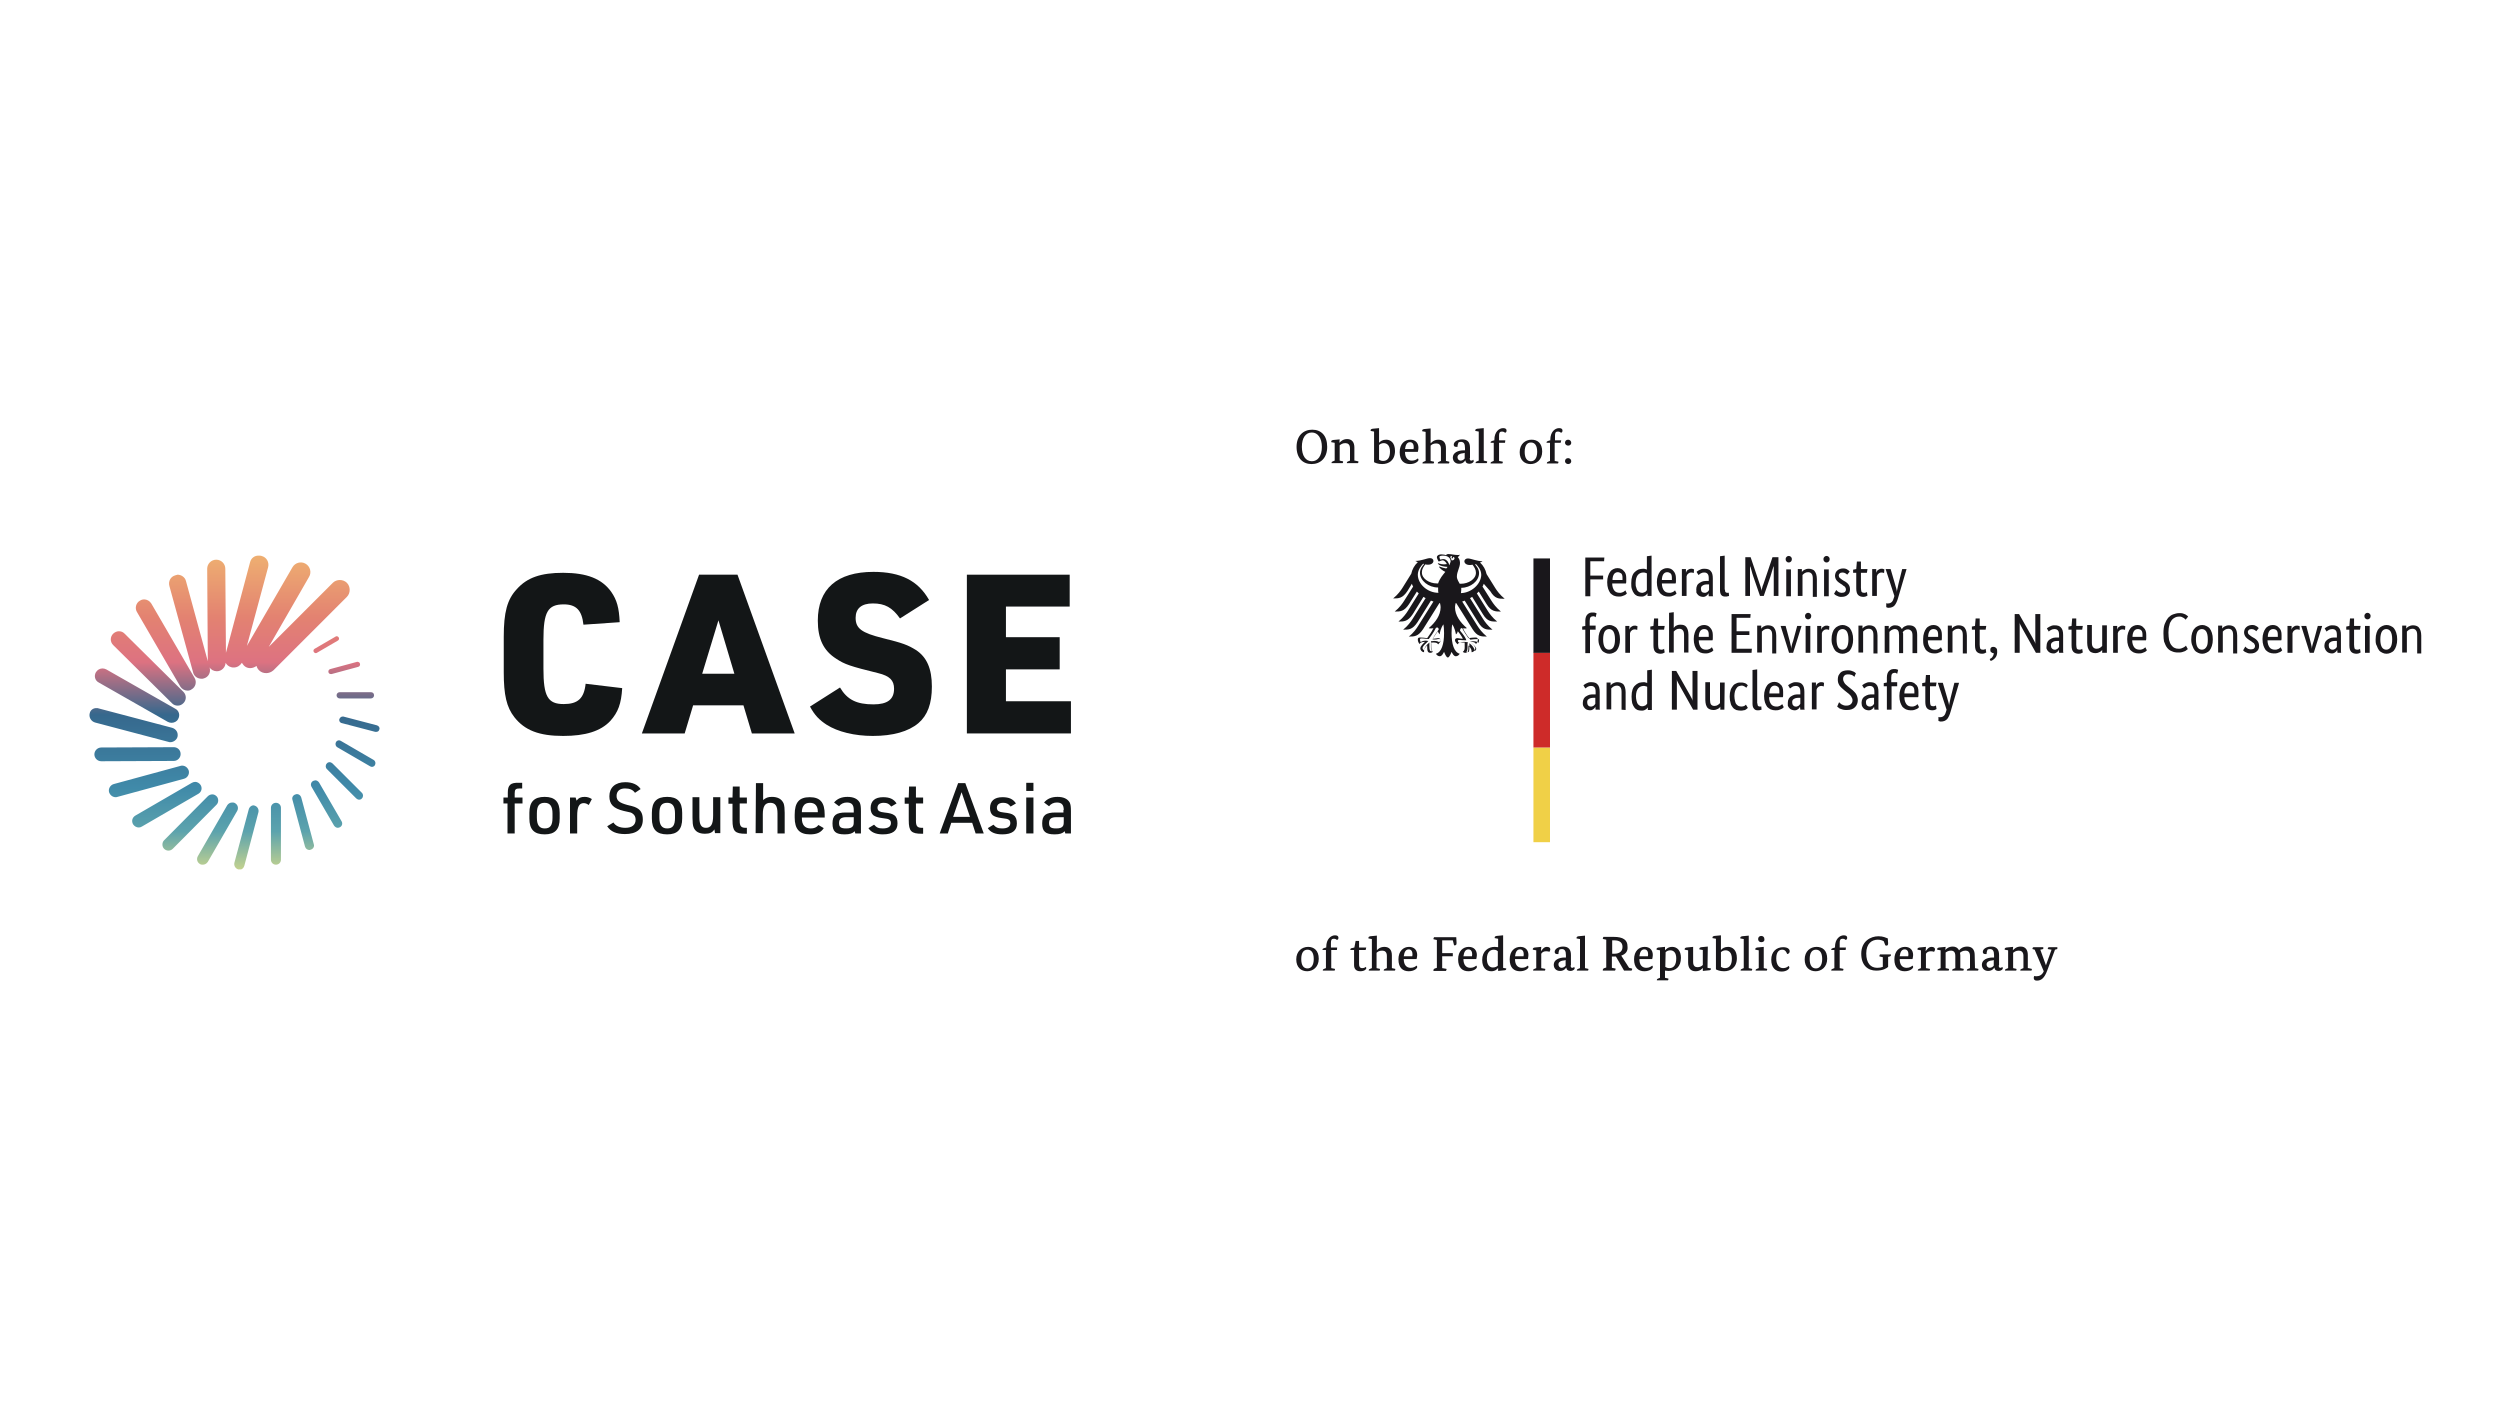 <?xml version="1.0" encoding="UTF-8"?>
<!-- Generator: Adobe Illustrator 26.0.1, SVG Export Plug-In . SVG Version: 6.00 Build 0)  -->
<svg xmlns="http://www.w3.org/2000/svg" xmlns:xlink="http://www.w3.org/1999/xlink" version="1.1" id="Ebene_1" x="0px" y="0px" viewBox="0 0 800 450" xml:space="preserve">
<g id="Ebene_1_00000183938480248898683000000003198664979991687849_">
	<rect y="0" fill="#FFFFFF" width="800" height="450"></rect>
</g>
<g>
	<defs>
		<path id="SVGID_1_" d="M79.6,259L75,276.1c-0.2,0.9,0.3,1.8,1.2,2.1c0.1,0,0.3,0.1,0.4,0.1c0.8,0,1.4-0.5,1.6-1.3l4.5-17.1    c0.2-0.9-0.3-1.8-1.2-2.1c-0.1,0-0.3-0.1-0.4-0.1C80.5,257.7,79.8,258.2,79.6,259 M88.3,256.9c-0.9,0-1.6,0.7-1.6,1.6l0,16.6    c0,0.9,0.7,1.6,1.6,1.6h0c0.9,0,1.6-0.7,1.6-1.6l0-16.6C89.9,257.6,89.2,256.9,88.3,256.9L88.3,256.9z M72.7,257.7L63.3,274    c-0.5,0.9-0.2,2,0.7,2.5c0.3,0.2,0.6,0.2,0.9,0.2c0.6,0,1.2-0.3,1.6-0.9l9.4-16.3c0.5-0.9,0.2-2-0.7-2.5c-0.3-0.2-0.6-0.2-0.9-0.2    C73.6,256.8,73,257.2,72.7,257.7 M66.5,254.8l-14,14.1c-0.7,0.7-0.7,2,0,2.7c0.4,0.4,0.9,0.6,1.4,0.6c0.5,0,1-0.2,1.4-0.6l14-14.1    c0.7-0.7,0.7-2,0-2.7c-0.4-0.4-0.9-0.6-1.3-0.6C67.4,254.2,66.9,254.4,66.5,254.8 M94.6,254.2c-0.8,0.2-1.3,1-1,1.8l4,14.9    c0.2,0.7,0.8,1.1,1.4,1.1c0.1,0,0.3,0,0.4-0.1c0.8-0.2,1.3-1,1-1.8l-4-14.9c-0.2-0.7-0.8-1.1-1.4-1.1    C94.9,254.1,94.7,254.2,94.6,254.2 M61.4,250.5L43.3,261c-1,0.6-1.3,1.8-0.7,2.8c0.4,0.6,1.1,1,1.8,1c0.3,0,0.7-0.1,1-0.3    L63.5,254c1-0.6,1.3-1.8,0.7-2.8c-0.4-0.6-1.1-1-1.7-1C62.1,250.2,61.8,250.3,61.4,250.5 M100.2,249.9c-0.7,0.4-0.9,1.2-0.5,1.9    l7.2,12.4c0.3,0.4,0.7,0.7,1.2,0.7c0.2,0,0.5-0.1,0.7-0.2c0.7-0.4,0.9-1.2,0.5-1.9l-7.2-12.4c-0.3-0.4-0.7-0.7-1.2-0.7    C100.6,249.8,100.4,249.8,100.2,249.9 M57.7,245.1l-21.3,5.8c-1.1,0.3-1.8,1.5-1.5,2.6c0.3,0.9,1.1,1.6,2.1,1.6    c0.2,0,0.4,0,0.6-0.1l21.3-5.8c1.1-0.3,1.8-1.5,1.5-2.6c-0.3-0.9-1.1-1.6-2.1-1.6C58.1,245,57.9,245,57.7,245.1 M104.6,244.3    c-0.5,0.5-0.5,1.3,0,1.8l9.4,9.4c0.2,0.2,0.6,0.4,0.9,0.4c0.3,0,0.7-0.1,0.9-0.4c0.5-0.5,0.5-1.3,0-1.8l-9.4-9.4    c-0.2-0.2-0.6-0.4-0.9-0.4C105.2,243.9,104.8,244,104.6,244.3 M55.6,239.1l-23.2,0.1c-1.2,0-2.2,1-2.2,2.2c0,1.2,1,2.2,2.2,2.2h0    l23.2-0.1c1.2,0,2.2-1,2.2-2.2C57.8,240,56.8,239.1,55.6,239.1L55.6,239.1z M107.5,237.5c-0.3,0.6-0.1,1.3,0.4,1.6l10.5,6.1    c0.2,0.1,0.4,0.2,0.6,0.2c0.4,0,0.8-0.2,1-0.6c0.3-0.6,0.1-1.3-0.4-1.6l-10.5-6.1c-0.2-0.1-0.4-0.2-0.6-0.2    C108.1,236.9,107.7,237.1,107.5,237.5 M108.6,230.1c-0.2,0.6,0.2,1.2,0.8,1.3l10.7,2.8c0.1,0,0.2,0,0.3,0c0.5,0,0.9-0.3,1-0.8    c0.2-0.6-0.2-1.1-0.8-1.3l-10.7-2.8c-0.1,0-0.2,0-0.3,0C109.2,229.3,108.8,229.6,108.6,230.1 M28.7,228.3    c-0.3,1.2,0.4,2.5,1.7,2.9l23.5,6.2c0.2,0.1,0.4,0.1,0.6,0.1c1,0,2-0.7,2.3-1.7c0.3-1.3-0.4-2.5-1.7-2.9l-23.5-6.2    c-0.2-0.1-0.4-0.1-0.6-0.1C29.9,226.5,28.9,227.2,28.7,228.3 M118.7,221.5l-10,0c-0.5,0-1,0.4-1,1c0,0.5,0.4,1,1,1l10,0    c0.5,0,1-0.4,1-1C119.7,221.9,119.3,221.5,118.7,221.5L118.7,221.5z M30.7,215.1c-0.7,1.2-0.3,2.7,0.9,3.3l22.1,12.6    c0.4,0.2,0.8,0.3,1.2,0.3c0.8,0,1.7-0.4,2.1-1.2c0.7-1.2,0.3-2.7-0.9-3.3l-22.1-12.6c-0.4-0.2-0.8-0.3-1.2-0.3    C32,213.9,31.2,214.3,30.7,215.1 M114.2,211.8l-8.5,2.3c-0.5,0.1-0.7,0.6-0.6,1c0.1,0.4,0.4,0.6,0.8,0.6c0.1,0,0.1,0,0.2,0    l8.5-2.3c0.5-0.1,0.7-0.6,0.6-1c-0.1-0.4-0.4-0.6-0.8-0.6C114.3,211.7,114.3,211.7,114.2,211.8 M107.4,203.7l-6.7,3.9    c-0.4,0.2-0.5,0.7-0.3,1c0.1,0.2,0.4,0.4,0.6,0.4c0.1,0,0.3,0,0.4-0.1l6.7-3.9c0.4-0.2,0.5-0.7,0.3-1c-0.1-0.2-0.4-0.4-0.6-0.4    C107.6,203.6,107.5,203.6,107.4,203.7 M36.2,202.8c-1,1-1,2.6,0,3.6l18.9,18.7c0.5,0.5,1.1,0.7,1.8,0.7c0.7,0,1.3-0.3,1.8-0.8    c1-1,1-2.6,0-3.6l-18.9-18.7c-0.5-0.5-1.1-0.7-1.8-0.7C37.4,202,36.7,202.3,36.2,202.8 M44.8,192.2c-1.3,0.7-1.7,2.4-1,3.6    l13.9,23.9c0.5,0.8,1.4,1.3,2.3,1.3c0.5,0,0.9-0.1,1.3-0.4c1.3-0.7,1.7-2.4,1-3.6l-13.9-23.9c-0.5-0.8-1.4-1.3-2.3-1.3    C45.7,191.8,45.3,191.9,44.8,192.2 M56.1,184.1c-1.5,0.4-2.3,1.9-1.9,3.4l7.6,27.7c0.3,1.2,1.4,2,2.7,2c0.2,0,0.5,0,0.7-0.1    c1.5-0.4,2.3-1.9,1.9-3.4l-0.1-0.3c-0.3-0.4-0.5-1-0.5-1.6l0-0.2l-7-25.7c-0.3-1.2-1.5-2-2.7-2C56.6,184,56.3,184,56.1,184.1     M80,180l-7.7,28.9L72.1,182c0-1.6-1.3-2.9-2.9-2.9c-1.6,0-2.9,1.3-2.9,2.9l0.2,29.7l0,0.2c0,0.6,0.2,1.1,0.5,1.6    c0.5,0.8,1.4,1.3,2.4,1.3h0c1.5,0,2.7-1.2,2.8-2.7c0.4,0.7,1,1.2,1.8,1.4c0.3,0.1,0.5,0.1,0.8,0.1c1.1,0,2-0.6,2.6-1.5    c0.3,0.5,0.7,1,1.2,1.3c0.5,0.3,1,0.4,1.5,0.4c0.7,0,1.4-0.3,2-0.7c0.1,0.5,0.4,1,0.8,1.4c0.6,0.6,1.4,0.9,2.3,0.9    c0.8,0,1.6-0.3,2.3-0.9l23.5-23.5c1.2-1.2,1.2-3.3,0-4.5c-1.2-1.2-3.3-1.2-4.5,0L86,207l12.9-22.4c0.9-1.5,0.3-3.4-1.1-4.2    c-1.5-0.9-3.4-0.3-4.2,1.1L79,206.7l6.8-25.2c0.4-1.6-0.5-3.2-2.1-3.6c-0.3-0.1-0.5-0.1-0.8-0.1C81.5,177.7,80.3,178.6,80,180"></path>
	</defs>
	<clipPath id="SVGID_00000065044924954804530260000006417177670055017628_">
		<use xlink:href="#SVGID_1_" overflow="visible"></use>
	</clipPath>
	
		<linearGradient id="SVGID_00000065762709294448543100000008427432766966704574_" gradientUnits="userSpaceOnUse" x1="94.097" y1="654.589" x2="96.713" y2="654.589" gradientTransform="matrix(0 -38.415 -38.415 0 25220.967 3892.973)">
		<stop offset="0" style="stop-color:#C3D28F"></stop>
		<stop offset="0.121" style="stop-color:#5CA3AD"></stop>
		<stop offset="0.26" style="stop-color:#408AA9"></stop>
		<stop offset="0.492" style="stop-color:#36688D"></stop>
		<stop offset="0.66" style="stop-color:#DD7281"></stop>
		<stop offset="0.802" style="stop-color:#E38271"></stop>
		<stop offset="1" style="stop-color:#EEAF71"></stop>
	</linearGradient>
	
		<rect x="28.3" y="177.7" clip-path="url(#SVGID_00000065044924954804530260000006417177670055017628_)" fill="url(#SVGID_00000065762709294448543100000008427432766966704574_)" width="93.2" height="100.5"></rect>
</g>
<path fill="#131617" d="M199.1,220.2c-0.3,5-1.3,7.7-3.8,10.5c-3.1,3.3-8,4.8-15.1,4.8c-7.7,0-12.3-1.8-15.6-6  c-2.5-3.2-3.4-7.1-3.4-14.4v-11.3c0-7.9,1.1-12,4.2-15.3c3.3-3.7,7.7-5.2,14.8-5.2c7.6,0,12.4,1.9,15.4,6.1c1.8,2.6,2.5,5.1,2.7,9.7  l-11.6,0.8c-0.5-4.6-2.3-6.5-6.3-6.5c-5.1,0-6.5,2.4-6.5,11.3v9.3c0,8.9,1.4,11.3,6.5,11.3c4.5,0,6.5-1.8,7-6.5L199.1,220.2z"></path>
<path fill="#131617" d="M221.8,225.7l-2.7,9h-13.7l18.3-50.8H236l18.3,50.8h-13.7l-2.7-9H221.8z M229.9,198.5l-5.2,17.1H235  L229.9,198.5z"></path>
<path fill="#131617" d="M268.8,220c2.3,3.9,5.3,5.4,10.7,5.4c4.5,0,6.6-1.6,6.6-5c0-2.7-1.4-4.1-5.1-5c-8.9-2.2-10.7-2.8-13.4-4.6  c-4.1-2.6-5.9-6.4-5.9-12.2c0-10.2,6.2-15.6,17.8-15.6c8.7,0,14.3,2.8,17.8,9l-9.3,5.9c-2.5-3.5-4.8-4.8-8.7-4.8  c-3.6,0-5.5,1.6-5.5,4.6c0,3.4,1.9,4.8,8.7,6.5c6.5,1.6,8,2.2,10.6,3.8c3.5,2.3,5.1,6,5.1,11.7c0,5.5-1.4,9.2-4.3,11.7  c-3.2,2.7-8.2,4.1-14.6,4.1c-5.8,0-11.2-1.3-14.8-3.6c-2.3-1.5-3.8-3-5.3-5.8L268.8,220z"></path>
<polygon fill="#131617" points="309.4,183.9 342.3,183.9 342.3,194.1 321.9,194.1 321.9,203.9 339.1,203.9 339.1,214.2 321.9,214.2   321.9,224.4 342.7,224.4 342.7,234.7 309.4,234.7 "></polygon>
<path fill="#131617" d="M161.1,257.1v-1.9h1.4v-1.6c0-2.4,0.9-3.2,3.5-3.1h1.1v1.8h-0.7c-1.4,0-1.7,0.3-1.7,1.6v1.3h2.5v1.9h-2.5  v9.6h-2.3v-9.6H161.1z"></path>
<path fill="#131617" d="M169.4,260.1c0-3.5,1.5-5.1,4.9-5.1c3.3,0,4.8,1.6,4.8,5.1v1.8c0,3.5-1.5,5.1-4.8,5.1  c-3.4,0-4.9-1.6-4.9-5.1V260.1z M176.8,260.3c0-2.3-0.8-3.4-2.5-3.4c-1.8,0-2.5,1-2.5,3.4v1.4c0,2.3,0.8,3.4,2.5,3.4  c1.8,0,2.5-1,2.5-3.4V260.3z"></path>
<path fill="#131617" d="M182.4,255.2h1.8l0.3,1c0.7-0.9,1.4-1.2,2.6-1.2c0.8,0,1.5,0.2,2.3,0.7l-1,1.9c-0.6-0.4-1-0.6-1.6-0.6  c-1.5,0-2.1,1.2-2.1,4.1v5.6h-2.3V255.2z"></path>
<path fill="#131617" d="M196.3,263.2c0.7,1.1,2,1.7,3.8,1.7c2.1,0,3.3-0.9,3.3-2.6c0-0.8-0.3-1.5-0.9-1.9c-0.5-0.4-0.5-0.4-2.9-0.9  c-3.3-0.8-4.6-2.1-4.6-4.7c0-2.8,1.9-4.5,5.1-4.5c2.3,0,4,0.8,4.9,2.2l-1.8,1.2c-0.7-1-1.7-1.4-3.2-1.4c-1.7,0-2.7,0.9-2.7,2.4  c0,1.5,0.9,2.2,3.5,2.9c2.2,0.5,2.6,0.7,3.4,1.2c1,0.7,1.5,1.8,1.5,3.5c0,3-2,4.6-5.7,4.6c-2.8,0-4.6-0.8-5.7-2.5L196.3,263.2z"></path>
<path fill="#131617" d="M208.6,260.1c0-3.5,1.5-5.1,4.9-5.1c3.3,0,4.8,1.6,4.8,5.1v1.8c0,3.5-1.5,5.1-4.8,5.1  c-3.4,0-4.9-1.6-4.9-5.1V260.1z M216,260.3c0-2.3-0.8-3.4-2.5-3.4c-1.8,0-2.5,1-2.5,3.4v1.4c0,2.3,0.8,3.4,2.5,3.4  c1.8,0,2.5-1,2.5-3.4V260.3z"></path>
<path fill="#131617" d="M223.8,255.2v6.3c0,2.4,0.6,3.4,2.1,3.4c1.6,0,2.3-1.1,2.3-3.9v-5.9h2.3v11.5h-1.7l-0.2-1.2  c-0.6,1-1.5,1.4-3,1.4c-1.9,0-3.2-0.7-3.7-2.2c-0.2-0.6-0.3-1.5-0.3-2.9v-6.6h2.2V255.2z"></path>
<path fill="#131617" d="M233.1,257.1v-1.9h1.3l0.1-3.5h2.2v3.5h2.3v1.9h-2.3v5.6c0,1.7,0.5,2.2,1.9,2.2h0.4v1.9h-0.4  c-3.4,0-4.2-0.8-4.2-4.3v-5.3h-1.3V257.1z"></path>
<path fill="#131617" d="M241.9,250.6h2.3v5.4c0.9-0.7,1.5-1,2.8-1c1.9,0,3.2,0.7,3.8,2.2c0.2,0.7,0.3,1.6,0.3,2.9v6.6h-2.3v-6.4  c0-2.4-0.7-3.4-2.3-3.4c-1.7,0-2.4,1.1-2.4,3.7v6h-2.3L241.9,250.6L241.9,250.6z"></path>
<path fill="#131617" d="M256.6,261.9c0,2.1,1,3.2,2.8,3.2c1.1,0,1.9-0.3,2.5-1.1l1.7,1c-0.9,1.4-2.2,2-4.4,2c-3.4,0-4.9-1.7-4.9-5.4  v-0.9c0-3.9,1.4-5.6,4.8-5.6s4.8,1.7,4.8,5.6v0.9h-7.3V261.9z M261.7,259.9v-0.2c0-1.8-0.9-2.8-2.5-2.8c-1,0-1.7,0.3-2.1,1  c-0.3,0.4-0.5,1.2-0.5,1.8v0.2H261.7z"></path>
<path fill="#131617" d="M273.2,259.2c0-1.7-0.7-2.4-2.2-2.4c-1,0-1.9,0.4-2.5,1.2l-1.6-1.2c1-1.2,2.4-1.8,4.3-1.8s3.2,0.6,3.9,1.8  c0.3,0.6,0.4,1.4,0.4,2.8v7.1h-1.8l-0.2-0.7c-0.7,0.7-1.6,1-3.2,1c-2.9,0-3.9-0.9-3.9-3.5s1.1-3.5,4.3-3.5h2.5L273.2,259.2  L273.2,259.2z M270.9,261.5c-1.7,0-2.4,0.5-2.4,1.9c0,1.3,0.6,1.7,2.3,1.7c1.1,0,1.7-0.2,2.1-0.7c0.2-0.3,0.3-0.6,0.3-1.4v-1.5  H270.9z"></path>
<path fill="#131617" d="M279.7,263.9c0.8,0.9,1.4,1.2,2.8,1.2c1.7,0,2.6-0.6,2.6-1.7c0-0.6-0.2-1-0.7-1.2c-0.4-0.2-0.6-0.2-2-0.4  c-1.6-0.2-2.3-0.5-2.9-0.9c-0.6-0.5-0.9-1.3-0.9-2.3c0-2.3,1.4-3.5,4-3.5c2.1,0,3.4,0.6,4.3,2l-1.7,1c-0.7-0.9-1.3-1.2-2.4-1.2  c-1.3,0-2,0.6-2,1.6c0,0.5,0.2,0.9,0.6,1.1s0.7,0.3,1.6,0.4c1.8,0.2,2.5,0.4,3.2,0.9s1,1.4,1,2.6c0,2.3-1.5,3.5-4.7,3.5  c-2.3,0-3.8-0.7-4.6-2L279.7,263.9z"></path>
<path fill="#131617" d="M289.5,257.1v-1.9h1.3l0.1-3.5h2.2v3.5h2.3v1.9h-2.3v5.6c0,1.7,0.5,2.2,1.9,2.2h0.4v1.9H295  c-3.4,0-4.2-0.8-4.2-4.3v-5.3h-1.3V257.1z"></path>
<path fill="#131617" d="M304.4,263.3l-1.1,3.4h-2.6l5.9-16.1h2.3l5.9,16.1h-2.6l-1.1-3.4H304.4z M307.7,253.5l-2.7,7.9h5.4  L307.7,253.5z"></path>
<path fill="#131617" d="M317.9,263.9c0.8,0.9,1.4,1.2,2.8,1.2c1.7,0,2.6-0.6,2.6-1.7c0-0.6-0.2-1-0.7-1.2c-0.4-0.2-0.6-0.2-2-0.4  c-1.6-0.2-2.3-0.5-2.9-0.9c-0.6-0.5-0.9-1.3-0.9-2.3c0-2.3,1.4-3.5,4-3.5c2.1,0,3.4,0.6,4.3,2l-1.7,1c-0.7-0.9-1.3-1.2-2.4-1.2  c-1.3,0-2,0.6-2,1.6c0,0.5,0.2,0.9,0.6,1.1s0.7,0.3,1.6,0.4c1.8,0.2,2.6,0.4,3.2,0.9c0.7,0.5,1,1.4,1,2.6c0,2.3-1.5,3.5-4.7,3.5  c-2.3,0-3.8-0.7-4.6-2L317.9,263.9z"></path>
<path fill="#131617" d="M328.4,250.5h2.3v2.6h-2.3V250.5z M328.4,255.2h2.3v11.5h-2.3V255.2z"></path>
<path fill="#131617" d="M340.4,259.2c0-1.7-0.7-2.4-2.2-2.4c-1,0-1.9,0.4-2.5,1.2l-1.6-1.2c1-1.2,2.4-1.8,4.3-1.8s3.2,0.6,3.9,1.8  c0.3,0.6,0.4,1.4,0.4,2.8v7.1h-1.8l-0.2-0.7c-0.7,0.7-1.6,1-3.2,1c-2.9,0-4-0.9-4-3.5s1.1-3.5,4.3-3.5h2.5v-0.8H340.4z M338.1,261.5  c-1.7,0-2.4,0.5-2.4,1.9c0,1.3,0.6,1.7,2.3,1.7c1.1,0,1.7-0.2,2.1-0.7c0.2-0.3,0.3-0.6,0.3-1.4v-1.5H338.1z"></path>
<path fill="#19171B" d="M507.3,190.8v-12.4h6.1l-0.1,1.2h-4.4v4.6h4.1v1.2h-4.1v5.4H507.3z M520.4,185c0,0.4,0,0.7,0,1  s0,0.5-0.1,0.7h-4.4c0,1,0.3,1.8,0.7,2.3s1,0.7,1.7,0.7c0.3,0,0.5,0,0.7-0.1s0.4-0.1,0.5-0.2c0.2-0.1,0.3-0.2,0.4-0.3  c0.1-0.1,0.2-0.1,0.2-0.2l0.5,1c-0.1,0.1-0.1,0.1-0.3,0.3c-0.1,0.1-0.3,0.2-0.5,0.3s-0.5,0.2-0.8,0.3s-0.7,0.1-1.1,0.1  c-0.5,0-1-0.1-1.5-0.3c-0.4-0.2-0.8-0.5-1.1-0.8c-0.3-0.4-0.5-0.9-0.7-1.4c-0.2-0.6-0.3-1.3-0.3-2.1s0.1-1.4,0.3-2s0.4-1,0.7-1.4  s0.6-0.6,1-0.8s0.8-0.3,1.3-0.3c0.8,0,1.5,0.3,1.9,0.8C520.2,183.2,520.4,184,520.4,185 M517.7,183.1c-0.5,0-0.9,0.2-1.2,0.6  c-0.3,0.4-0.5,1.1-0.5,1.9h3.2c0-0.1,0-0.1,0-0.3c0-0.1,0-0.2,0-0.4c0-0.6-0.1-1.1-0.4-1.4C518.5,183.3,518.1,183.1,517.7,183.1   M522,186.6c0-0.9,0.1-1.6,0.3-2.2c0.2-0.6,0.5-1.1,0.9-1.4c0.4-0.4,0.8-0.6,1.2-0.8c0.5-0.1,0.9-0.2,1.4-0.2c0.3,0,0.5,0,0.7,0.1  c0.2,0,0.4,0.1,0.5,0.2V178l1.5-0.2v12.9h-1.3v-0.9l0,0c0,0.1-0.1,0.2-0.2,0.3c-0.1,0.1-0.2,0.3-0.4,0.4c-0.2,0.1-0.4,0.2-0.6,0.3  c-0.3,0.1-0.5,0.1-0.9,0.1s-0.8-0.1-1.2-0.2c-0.4-0.2-0.7-0.4-1-0.8c-0.3-0.4-0.5-0.8-0.7-1.4S522,187.4,522,186.6 M525.4,189.7  c0.2,0,0.4,0,0.6-0.1c0.2-0.1,0.3-0.1,0.5-0.2c0.1-0.1,0.2-0.2,0.3-0.3s0.2-0.2,0.2-0.3v-5.3c-0.1-0.1-0.3-0.2-0.5-0.2  c-0.2-0.1-0.4-0.1-0.7-0.1s-0.7,0.1-0.9,0.2c-0.3,0.1-0.5,0.3-0.8,0.6c-0.2,0.3-0.4,0.6-0.5,1s-0.2,0.9-0.2,1.5s0,1.1,0.2,1.5  c0.1,0.4,0.2,0.7,0.4,1c0.2,0.2,0.4,0.4,0.6,0.5C524.9,189.6,525.1,189.7,525.4,189.7 M536.3,185c0,0.4,0,0.7,0,1s0,0.5-0.1,0.7  h-4.4c0,1,0.3,1.8,0.7,2.3s1,0.7,1.7,0.7c0.3,0,0.5,0,0.7-0.1s0.4-0.1,0.5-0.2c0.2-0.1,0.3-0.2,0.4-0.3c0.1-0.1,0.2-0.1,0.2-0.2  l0.5,1c-0.1,0.1-0.1,0.1-0.3,0.3c-0.1,0.1-0.3,0.2-0.5,0.3s-0.5,0.2-0.8,0.3s-0.7,0.1-1.1,0.1c-0.5,0-1-0.1-1.5-0.3  c-0.4-0.2-0.8-0.5-1.1-0.8c-0.3-0.4-0.5-0.9-0.7-1.4c-0.2-0.6-0.3-1.3-0.3-2.1s0.1-1.4,0.3-2s0.4-1,0.7-1.4s0.6-0.6,1-0.8  s0.8-0.3,1.3-0.3c0.8,0,1.5,0.3,1.9,0.8C536,183.2,536.3,184,536.3,185 M533.5,183.1c-0.5,0-0.9,0.2-1.2,0.6  c-0.3,0.4-0.5,1.1-0.5,1.9h3.2c0-0.1,0-0.1,0-0.3c0-0.1,0-0.2,0-0.4c0-0.6-0.1-1.1-0.4-1.4C534.3,183.3,534,183.1,533.5,183.1   M542,183.4c0,0-0.1-0.1-0.2-0.1c-0.1,0-0.3-0.1-0.5-0.1c-0.5,0-0.8,0.1-1.1,0.4c-0.3,0.2-0.4,0.5-0.5,0.8v6.3h-1.5v-8.6h1.3v1.2  l0,0c0.1-0.2,0.1-0.3,0.2-0.5c0.1-0.2,0.2-0.3,0.4-0.4c0.1-0.1,0.3-0.2,0.5-0.3s0.4-0.1,0.7-0.1c0.2,0,0.4,0,0.5,0.1  c0.1,0,0.2,0.1,0.3,0.1L542,183.4z M542.8,188.6c0-0.5,0.1-0.9,0.3-1.3s0.5-0.6,0.8-0.8s0.7-0.4,1.1-0.5c0.4-0.1,0.9-0.1,1.4-0.1  h0.4v-0.8c0-0.7-0.1-1.2-0.4-1.5c-0.3-0.3-0.6-0.4-1.1-0.4c-0.4,0-0.8,0.1-1.1,0.3s-0.5,0.4-0.7,0.5l-0.6-1c0.1-0.1,0.2-0.2,0.4-0.3  c0.1-0.1,0.3-0.2,0.5-0.3s0.5-0.2,0.7-0.3c0.3-0.1,0.6-0.1,0.9-0.1c0.9,0,1.6,0.2,2,0.7c0.5,0.5,0.7,1.3,0.7,2.4v3.9  c0,0.4,0,0.7,0,1.1c0,0.4,0,0.6,0.1,0.7h-1.4l-0.1-1l0,0c0,0.1-0.1,0.2-0.2,0.4c-0.1,0.1-0.2,0.3-0.4,0.4c-0.1,0.1-0.3,0.2-0.5,0.3  s-0.4,0.1-0.7,0.1s-0.6-0.1-0.9-0.2c-0.3-0.1-0.5-0.3-0.7-0.5s-0.4-0.5-0.5-0.8C542.9,189.2,542.8,188.9,542.8,188.6 M545.5,189.7  c0.2,0,0.4,0,0.5-0.1c0.2-0.1,0.3-0.1,0.4-0.2c0.1-0.1,0.2-0.2,0.3-0.3s0.1-0.2,0.2-0.3V187h-0.5c-0.7,0-1.2,0.1-1.6,0.4  c-0.4,0.2-0.5,0.6-0.5,1s0.1,0.8,0.3,1C544.8,189.6,545.1,189.7,545.5,189.7 M552,188.7c0,0.4,0,0.6,0.2,0.8  c0.1,0.1,0.3,0.2,0.5,0.2c0.1,0,0.2,0,0.3,0s0.2,0,0.2-0.1l0.1,1.1c-0.1,0-0.2,0.1-0.4,0.1c-0.2,0.1-0.5,0.1-0.8,0.1  c-0.5,0-0.9-0.1-1.2-0.4c-0.3-0.3-0.5-0.8-0.5-1.6V178l1.5-0.2v10.9H552z M569.1,178.3v12.4h-1.5v-5.9v-1.1c0-0.4,0-0.7,0-1  s0-0.6,0-0.8s0-0.4,0-0.6h-0.1c-0.1,0.3-0.2,0.7-0.4,1.3s-0.4,1.3-0.6,2l-2.1,6.1h-1.2l-2.1-6.1c-0.2-0.7-0.5-1.4-0.6-2  c-0.2-0.6-0.3-1.1-0.4-1.3H560c0,0.1,0,0.3,0,0.6c0,0.2,0,0.5,0,0.8s0,0.6,0,1v1.1v5.9h-1.5v-12.4h1.7l2.9,8.6  c0.1,0.4,0.3,0.8,0.4,1.2c0.1,0.4,0.2,0.7,0.2,1l0,0c0-0.3,0.1-0.6,0.2-1c0.1-0.4,0.2-0.8,0.4-1.2l2.9-8.6H569.1z M573.1,190.8h-1.5  v-8.6h1.5V190.8z M572.4,180c-0.3,0-0.5-0.1-0.7-0.3s-0.3-0.4-0.3-0.8c0-0.3,0.1-0.5,0.3-0.7s0.4-0.3,0.7-0.3s0.5,0.1,0.7,0.3  s0.3,0.4,0.3,0.7s-0.1,0.6-0.3,0.8S572.7,180,572.4,180 M580.1,190.8v-5.6c0-0.7-0.1-1.3-0.4-1.6c-0.2-0.3-0.6-0.5-1.1-0.5  c-0.4,0-0.8,0.1-1.1,0.3s-0.5,0.4-0.7,0.6v6.7h-1.5v-8.6h1.3v1l0,0c0-0.1,0.1-0.2,0.2-0.3c0.1-0.1,0.3-0.3,0.5-0.4  c0.2-0.1,0.4-0.2,0.7-0.3s0.6-0.1,0.9-0.1c0.4,0,0.7,0.1,1,0.2c0.3,0.1,0.6,0.3,0.8,0.6s0.4,0.6,0.5,1s0.2,0.9,0.2,1.5v5.7h-1.3  V190.8z M585.2,190.8h-1.5v-8.6h1.5V190.8z M584.5,180c-0.3,0-0.5-0.1-0.7-0.3s-0.3-0.4-0.3-0.8c0-0.3,0.1-0.5,0.3-0.7  s0.4-0.3,0.7-0.3s0.5,0.1,0.7,0.3s0.3,0.4,0.3,0.7s-0.1,0.6-0.3,0.8S584.8,180,584.5,180 M591.1,183.9c-0.1-0.1-0.3-0.3-0.5-0.4  c-0.3-0.2-0.6-0.3-1-0.3s-0.7,0.1-0.9,0.3s-0.3,0.4-0.3,0.6c0,0.3,0.1,0.6,0.3,0.8s0.5,0.4,0.9,0.7l0.5,0.3c0.6,0.3,1.1,0.7,1.4,1.1  c0.3,0.4,0.5,0.9,0.5,1.6c0,0.7-0.2,1.3-0.7,1.7c-0.5,0.5-1.2,0.7-2,0.7c-0.3,0-0.7,0-0.9-0.1c-0.3-0.1-0.5-0.2-0.7-0.3  s-0.4-0.2-0.5-0.3s-0.2-0.2-0.3-0.3l0.7-1.2c0.1,0.1,0.2,0.2,0.3,0.3s0.2,0.2,0.4,0.3c0.1,0.1,0.3,0.2,0.5,0.2  c0.2,0.1,0.4,0.1,0.6,0.1c0.4,0,0.8-0.1,1-0.3s0.3-0.4,0.3-0.7c0-0.2,0-0.4-0.1-0.5c-0.1-0.2-0.1-0.3-0.2-0.4  c-0.1-0.1-0.2-0.2-0.4-0.3s-0.3-0.2-0.5-0.4l-0.5-0.3c-0.5-0.3-1-0.7-1.3-1.1c-0.3-0.4-0.5-0.9-0.5-1.5c0-0.3,0.1-0.6,0.2-0.9  c0.1-0.3,0.3-0.5,0.5-0.7s0.5-0.4,0.8-0.5s0.6-0.2,1-0.2c0.3,0,0.6,0,0.9,0.1c0.2,0.1,0.4,0.1,0.6,0.3c0.2,0.1,0.3,0.2,0.4,0.3  c0.1,0.1,0.2,0.2,0.3,0.3L591.1,183.9z M597.4,183.3h-1.9v4.8c0,0.6,0.1,1,0.2,1.3c0.2,0.2,0.4,0.3,0.8,0.3c0.2,0,0.4,0,0.6-0.1  c0.2-0.1,0.3-0.1,0.3-0.2l0.2,1.2c-0.1,0-0.2,0.1-0.4,0.2c-0.2,0.1-0.5,0.2-0.9,0.2c-0.7,0-1.3-0.2-1.7-0.6  c-0.4-0.4-0.6-1.1-0.6-2.1v-5h-1v-1l1-0.2l0.2-2.4h1.3v2.4h2.1L597.4,183.3z M602.9,183.4c0,0-0.1-0.1-0.2-0.1  c-0.1,0-0.3-0.1-0.5-0.1c-0.5,0-0.8,0.1-1.1,0.4c-0.3,0.2-0.4,0.5-0.5,0.8v6.3h-1.5v-8.6h1.3v1.2l0,0c0.1-0.2,0.1-0.3,0.2-0.5  c0.1-0.2,0.2-0.3,0.4-0.4c0.1-0.1,0.3-0.2,0.5-0.3s0.4-0.1,0.7-0.1c0.2,0,0.4,0,0.5,0.1c0.1,0,0.2,0.1,0.3,0.1L602.9,183.4z   M610.1,182.1l-2.7,9.2c-0.3,1.1-0.7,1.9-1.1,2.4c-0.4,0.5-1.1,0.8-2,0.8c-0.2,0-0.3,0-0.4-0.1c-0.1,0-0.2-0.1-0.3-0.1V193  c0.1,0,0.1,0.1,0.2,0.1c0.1,0,0.2,0,0.4,0c0.5,0,0.9-0.2,1.2-0.5s0.5-0.8,0.7-1.5l0.1-0.4l-2.8-8.6h1.6l1.4,4.8  c0.1,0.5,0.3,1,0.4,1.4c0.1,0.4,0.2,0.8,0.2,1.1l0,0c0-0.3,0.1-0.7,0.2-1.1c0.1-0.4,0.2-0.9,0.3-1.4l1.2-4.8L610.1,182.1  L610.1,182.1z M510.6,201.5h-1.8v7.5h-1.5v-7.5h-1v-1l1-0.2v-1.7c0-0.5,0.1-0.9,0.2-1.2s0.3-0.6,0.5-0.8s0.5-0.4,0.8-0.5  s0.6-0.1,0.9-0.1s0.6,0,0.8,0.1c0.2,0.1,0.4,0.1,0.4,0.2l-0.3,1.2c-0.1,0-0.2-0.1-0.3-0.2c-0.1-0.1-0.3-0.1-0.5-0.1  c-0.3,0-0.6,0.1-0.8,0.3c-0.2,0.2-0.3,0.6-0.3,1.2v1.5h1.9L510.6,201.5z M511.5,204.6c0-0.8,0.1-1.5,0.3-2.1c0.2-0.6,0.4-1,0.8-1.4  c0.3-0.4,0.7-0.6,1.1-0.8c0.4-0.2,0.9-0.3,1.3-0.3c0.5,0,0.9,0.1,1.3,0.3c0.4,0.2,0.8,0.4,1.1,0.8c0.3,0.4,0.5,0.8,0.7,1.4  c0.2,0.6,0.3,1.3,0.3,2.1s-0.1,1.5-0.3,2.1s-0.4,1-0.7,1.4s-0.7,0.6-1.1,0.8c-0.4,0.2-0.9,0.3-1.3,0.3c-0.5,0-0.9-0.1-1.3-0.3  c-0.4-0.2-0.8-0.4-1.1-0.8c-0.3-0.4-0.5-0.8-0.7-1.4C511.6,206.1,511.5,205.4,511.5,204.6 M516.8,204.6c0-1.2-0.2-2-0.5-2.5  s-0.8-0.8-1.4-0.8c-0.6,0-1.1,0.3-1.4,0.8c-0.3,0.5-0.5,1.4-0.5,2.5c0,1.2,0.2,2,0.5,2.5s0.8,0.8,1.4,0.8c0.6,0,1.1-0.3,1.4-0.8  C516.6,206.6,516.8,205.8,516.8,204.6 M523.9,201.6c0,0-0.1-0.1-0.2-0.1c-0.1,0-0.3-0.1-0.5-0.1c-0.5,0-0.8,0.1-1.1,0.4  c-0.3,0.2-0.4,0.5-0.5,0.8v6.3h-1.5v-8.6h1.3v1.2l0,0c0.1-0.2,0.1-0.3,0.2-0.5c0.1-0.2,0.2-0.3,0.4-0.4c0.1-0.1,0.3-0.2,0.5-0.3  s0.4-0.1,0.7-0.1c0.2,0,0.4,0,0.5,0.1c0.1,0,0.2,0.1,0.3,0.1L523.9,201.6z M532.5,201.5h-1.9v4.8c0,0.6,0.1,1,0.2,1.3  c0.2,0.2,0.4,0.3,0.8,0.3c0.2,0,0.4,0,0.6-0.1c0.2-0.1,0.3-0.1,0.3-0.2l0.2,1.2c-0.1,0-0.2,0.1-0.4,0.2c-0.2,0.1-0.5,0.2-0.9,0.2  c-0.7,0-1.3-0.2-1.7-0.6c-0.4-0.4-0.6-1.1-0.6-2.1v-5h-1v-1l1-0.2l0.2-2.4h1.3v2.4h2.1L532.5,201.5z M538.9,208.9v-5.6  c0-0.7-0.1-1.3-0.4-1.6c-0.2-0.3-0.6-0.5-1.1-0.5c-0.4,0-0.8,0.1-1.1,0.3s-0.5,0.4-0.7,0.6v6.7h-1.5v-12.7l1.5-0.2v5.1l0,0  c0-0.1,0.1-0.2,0.2-0.3c0.1-0.1,0.2-0.2,0.4-0.4c0.2-0.1,0.4-0.2,0.7-0.3s0.6-0.1,0.9-0.1c0.8,0,1.4,0.2,1.8,0.7  c0.4,0.5,0.7,1.3,0.7,2.5v5.7h-1.4V208.9z M548.1,203.2c0,0.4,0,0.7,0,1s0,0.5-0.1,0.7h-4.4c0,1,0.3,1.8,0.7,2.3s1,0.7,1.7,0.7  c0.3,0,0.5,0,0.7-0.1s0.4-0.1,0.5-0.2c0.2-0.1,0.3-0.2,0.4-0.3c0.1-0.1,0.2-0.1,0.2-0.2l0.5,1c-0.1,0.1-0.2,0.1-0.3,0.3  c-0.1,0.1-0.3,0.2-0.5,0.3s-0.5,0.2-0.8,0.3s-0.7,0.1-1.1,0.1c-0.5,0-1-0.1-1.5-0.3c-0.4-0.2-0.8-0.5-1.1-0.8  c-0.3-0.4-0.5-0.9-0.7-1.4c-0.2-0.6-0.3-1.3-0.3-2.1s0.1-1.4,0.3-2s0.4-1,0.7-1.4s0.6-0.6,1-0.8s0.8-0.3,1.3-0.3  c0.8,0,1.5,0.3,1.9,0.8C547.8,201.4,548.1,202.2,548.1,203.2 M545.3,201.3c-0.5,0-0.9,0.2-1.2,0.6c-0.3,0.4-0.5,1.1-0.5,1.9h3.2  c0-0.1,0-0.1,0-0.3c0-0.1,0-0.2,0-0.4c0-0.6-0.1-1.1-0.4-1.4C546.1,201.4,545.8,201.3,545.3,201.3 M560.1,197.7h-4.4v4.3h4.1v1.2  h-4.1v4.4h4.9l-0.1,1.3h-6.4v-12.4h6.1L560.1,197.7z M567.1,208.9v-5.6c0-0.7-0.1-1.3-0.4-1.6c-0.2-0.3-0.6-0.5-1.1-0.5  c-0.4,0-0.8,0.1-1.1,0.3s-0.5,0.4-0.7,0.6v6.7h-1.5v-8.6h1.3v1l0,0c0-0.1,0.1-0.2,0.2-0.3c0.1-0.1,0.3-0.3,0.5-0.4  c0.2-0.1,0.4-0.2,0.7-0.3s0.6-0.1,0.9-0.1c0.4,0,0.7,0.1,1,0.2c0.3,0.1,0.6,0.3,0.8,0.6s0.4,0.6,0.5,1s0.2,0.9,0.2,1.5v5.7h-1.3  V208.9z M576.5,200.3l-2.7,8.6h-1.3l-2.7-8.6h1.6l1.3,4.8c0.1,0.5,0.2,0.9,0.3,1.3c0.1,0.4,0.2,0.8,0.2,1.2l0,0  c0-0.4,0.1-0.8,0.2-1.2c0.1-0.4,0.2-0.8,0.4-1.3l1.3-4.8H576.5z M579.3,208.9h-1.5v-8.6h1.5V208.9z M578.6,198.2  c-0.3,0-0.5-0.1-0.7-0.3s-0.3-0.4-0.3-0.8c0-0.3,0.1-0.5,0.3-0.7s0.4-0.3,0.7-0.3s0.5,0.1,0.7,0.3s0.3,0.4,0.3,0.7s-0.1,0.6-0.3,0.8  C579.1,198.1,578.8,198.2,578.6,198.2 M585.3,201.6c0,0-0.1-0.1-0.2-0.1c-0.1,0-0.3-0.1-0.5-0.1c-0.5,0-0.8,0.1-1.1,0.4  c-0.3,0.2-0.4,0.5-0.5,0.8v6.3h-1.5v-8.6h1.3v1.2l0,0c0.1-0.2,0.1-0.3,0.2-0.5c0.1-0.2,0.2-0.3,0.4-0.4c0.1-0.1,0.3-0.2,0.5-0.3  s0.4-0.1,0.7-0.1c0.2,0,0.4,0,0.5,0.1c0.1,0,0.2,0.1,0.3,0.1L585.3,201.6z M586.1,204.6c0-0.8,0.1-1.5,0.3-2.1s0.4-1,0.8-1.4  c0.3-0.4,0.7-0.6,1.1-0.8c0.4-0.2,0.9-0.3,1.3-0.3c0.5,0,0.9,0.1,1.3,0.3c0.4,0.2,0.8,0.4,1.1,0.8c0.3,0.4,0.5,0.8,0.7,1.4  c0.2,0.6,0.3,1.3,0.3,2.1s-0.1,1.5-0.3,2.1s-0.4,1-0.7,1.4s-0.7,0.6-1.1,0.8c-0.4,0.2-0.9,0.3-1.3,0.3c-0.5,0-0.9-0.1-1.3-0.3  c-0.4-0.2-0.8-0.4-1.1-0.8c-0.3-0.4-0.5-0.8-0.7-1.4C586.2,206.1,586.1,205.4,586.1,204.6 M591.5,204.6c0-1.2-0.2-2-0.5-2.5  s-0.8-0.8-1.4-0.8c-0.6,0-1.1,0.3-1.4,0.8c-0.3,0.5-0.5,1.4-0.5,2.5c0,1.2,0.2,2,0.5,2.5s0.8,0.8,1.4,0.8c0.6,0,1.1-0.3,1.4-0.8  C591.3,206.6,591.5,205.8,591.5,204.6 M599.5,208.9v-5.6c0-0.7-0.1-1.3-0.4-1.6c-0.2-0.3-0.6-0.5-1.1-0.5c-0.4,0-0.8,0.1-1.1,0.3  s-0.5,0.4-0.7,0.6v6.7h-1.5v-8.6h1.3v1l0,0c0-0.1,0.1-0.2,0.2-0.3c0.1-0.1,0.3-0.3,0.5-0.4c0.2-0.1,0.4-0.2,0.7-0.3s0.6-0.1,0.9-0.1  c0.4,0,0.7,0.1,1,0.2c0.3,0.1,0.6,0.3,0.8,0.6s0.4,0.6,0.5,1s0.2,0.9,0.2,1.5v5.7h-1.3V208.9z M607.7,208.9v-5.6  c0-0.7-0.1-1.2-0.3-1.5s-0.5-0.5-1-0.5c-0.2,0-0.5,0-0.6,0.1c-0.2,0.1-0.4,0.1-0.5,0.2c-0.1,0.1-0.3,0.2-0.4,0.3  c-0.1,0.1-0.2,0.2-0.3,0.3v6.7h-1.5v-8.6h1.3v1l0,0c0.1-0.1,0.2-0.2,0.3-0.4c0.1-0.1,0.3-0.3,0.4-0.4c0.2-0.1,0.4-0.2,0.6-0.3  c0.2-0.1,0.5-0.1,0.8-0.1c1,0,1.7,0.4,2.1,1.2c0.1-0.1,0.2-0.3,0.3-0.4c0.1-0.1,0.3-0.3,0.5-0.4c0.2-0.1,0.4-0.2,0.7-0.3  c0.2-0.1,0.5-0.1,0.8-0.1c1.8,0,2.6,1,2.6,3.1v5.8H612v-5.6c0-0.7-0.1-1.2-0.4-1.5c-0.3-0.3-0.6-0.5-1.1-0.5c-0.4,0-0.7,0.1-1,0.3  s-0.5,0.4-0.6,0.6c0,0.1,0,0.3,0.1,0.4c0,0.1,0,0.3,0,0.5v5.8h-1.3V208.9z M621.4,203.2c0,0.4,0,0.7,0,1s0,0.5-0.1,0.7h-4.4  c0,1,0.3,1.8,0.7,2.3s1,0.7,1.7,0.7c0.3,0,0.5,0,0.7-0.1s0.4-0.1,0.5-0.2c0.1-0.1,0.3-0.2,0.4-0.3c0.1-0.1,0.2-0.1,0.2-0.2l0.5,1  c-0.1,0.1-0.2,0.1-0.3,0.3c-0.1,0.1-0.3,0.2-0.5,0.3s-0.5,0.2-0.8,0.3s-0.7,0.1-1.1,0.1c-0.5,0-1-0.1-1.5-0.3  c-0.4-0.2-0.8-0.5-1.1-0.8c-0.3-0.4-0.5-0.9-0.7-1.4c-0.2-0.6-0.2-1.3-0.2-2.1s0.1-1.4,0.3-2s0.4-1,0.7-1.4s0.6-0.6,1-0.8  s0.8-0.3,1.3-0.3c0.8,0,1.5,0.3,1.9,0.8C621.2,201.4,621.4,202.2,621.4,203.2 M618.7,201.3c-0.5,0-0.9,0.2-1.2,0.6  c-0.3,0.4-0.5,1.1-0.5,1.9h3.2c0-0.1,0-0.1,0-0.3c0-0.1,0-0.2,0-0.4c0-0.6-0.1-1.1-0.4-1.4C619.5,201.4,619.1,201.3,618.7,201.3   M628.1,208.9v-5.6c0-0.7-0.1-1.3-0.4-1.6c-0.2-0.3-0.6-0.5-1.1-0.5c-0.4,0-0.8,0.1-1.1,0.3s-0.5,0.4-0.7,0.6v6.7h-1.5v-8.6h1.3v1  l0,0c0-0.1,0.1-0.2,0.2-0.3c0.1-0.1,0.3-0.3,0.5-0.4c0.2-0.1,0.4-0.2,0.7-0.3s0.6-0.1,0.9-0.1c0.4,0,0.7,0.1,1,0.2  c0.3,0.1,0.6,0.3,0.8,0.6s0.4,0.6,0.5,1s0.2,0.9,0.2,1.5v5.7h-1.3V208.9z M635.4,201.5h-1.9v4.8c0,0.6,0.1,1,0.2,1.3  c0.2,0.2,0.4,0.3,0.8,0.3c0.2,0,0.4,0,0.6-0.1c0.2-0.1,0.3-0.1,0.3-0.2l0.2,1.2c-0.1,0-0.2,0.1-0.4,0.2c-0.2,0.1-0.5,0.2-0.9,0.2  c-0.7,0-1.3-0.2-1.7-0.6c-0.4-0.4-0.6-1.1-0.6-2.1v-5h-1v-1l1-0.2l0.2-2.4h1.3v2.4h2.1L635.4,201.5z M636.9,207.9  c0-0.3,0.1-0.6,0.3-0.7c0.2-0.2,0.4-0.2,0.7-0.2s0.6,0.1,0.9,0.4s0.3,0.7,0.3,1.3c0,0.4-0.1,0.8-0.2,1.1c-0.1,0.3-0.3,0.6-0.5,0.8  s-0.4,0.4-0.7,0.6c-0.2,0.1-0.5,0.3-0.7,0.3l-0.3-0.6c0.4-0.2,0.7-0.4,0.9-0.7s0.4-0.7,0.4-1.2h-0.1c-0.3,0-0.5-0.1-0.7-0.3  C636.9,208.5,636.9,208.2,636.9,207.9 M652.9,196.5v12.4h-1.4l-4.2-7.5c-0.3-0.5-0.5-0.9-0.7-1.3c-0.2-0.4-0.4-0.8-0.4-1l0,0  c0.1,0.3,0.1,0.6,0.1,1.1s0,1,0,1.5v7.2h-1.6v-12.4h1.4l4.2,7.4c0.3,0.5,0.5,0.9,0.7,1.3c0.2,0.4,0.4,0.8,0.4,1l0,0  c-0.1-0.3-0.1-0.6-0.1-1.1s0-1,0-1.5v-7.1L652.9,196.5L652.9,196.5z M654.9,206.7c0-0.5,0.1-0.9,0.3-1.3c0.2-0.3,0.4-0.6,0.8-0.8  c0.3-0.2,0.7-0.4,1.1-0.5c0.4-0.1,0.9-0.1,1.4-0.1h0.4v-0.8c0-0.7-0.1-1.2-0.4-1.5c-0.3-0.3-0.6-0.4-1.1-0.4c-0.4,0-0.8,0.1-1.1,0.3  s-0.5,0.3-0.7,0.5l-0.6-1c0.1-0.1,0.2-0.2,0.4-0.3c0.1-0.1,0.3-0.2,0.5-0.3s0.5-0.2,0.7-0.3c0.3-0.1,0.6-0.1,0.9-0.1  c0.9,0,1.6,0.2,2,0.7c0.5,0.5,0.7,1.3,0.7,2.4v3.9c0,0.4,0,0.7,0,1.1c0,0.4,0,0.6,0.1,0.7h-1.4l-0.1-1l0,0c0,0.1-0.1,0.2-0.2,0.4  c-0.1,0.1-0.2,0.3-0.4,0.4c-0.1,0.1-0.3,0.2-0.5,0.3s-0.4,0.1-0.7,0.1s-0.6-0.1-0.9-0.2c-0.3-0.1-0.5-0.3-0.7-0.5s-0.4-0.5-0.5-0.8  S654.9,207.1,654.9,206.7 M657.5,207.9c0.2,0,0.4,0,0.5-0.1c0.2-0.1,0.3-0.1,0.4-0.2c0.1-0.1,0.2-0.2,0.3-0.3s0.1-0.2,0.2-0.3v-1.9  h-0.5c-0.7,0-1.2,0.1-1.6,0.4c-0.4,0.2-0.5,0.6-0.5,1s0.1,0.8,0.3,1C656.9,207.8,657.2,207.9,657.5,207.9 M666.3,201.5h-1.9v4.8  c0,0.6,0.1,1,0.2,1.3c0.2,0.2,0.4,0.3,0.8,0.3c0.2,0,0.4,0,0.6-0.1c0.2-0.1,0.3-0.1,0.3-0.2l0.2,1.2c-0.1,0-0.2,0.1-0.4,0.2  c-0.2,0.1-0.5,0.2-0.9,0.2c-0.7,0-1.3-0.2-1.7-0.6c-0.4-0.4-0.6-1.1-0.6-2.1v-5h-1v-1l1-0.2l0.2-2.4h1.3v2.4h2.1L666.3,201.5z   M674,208.9h-1.3v-1l0,0c0,0.1-0.1,0.2-0.2,0.3c-0.1,0.1-0.3,0.3-0.5,0.4c-0.2,0.1-0.4,0.2-0.7,0.3s-0.6,0.1-0.9,0.1  c-0.4,0-0.7-0.1-1-0.2c-0.3-0.1-0.6-0.3-0.8-0.6s-0.4-0.6-0.5-1s-0.2-0.9-0.2-1.5V200h1.5v5.6c0,0.7,0.1,1.2,0.4,1.5  c0.2,0.3,0.6,0.5,1.1,0.5c0.4,0,0.8-0.1,1.1-0.3s0.5-0.4,0.7-0.6v-6.6h1.5v8.8H674z M680,201.6c0,0-0.1-0.1-0.2-0.1  c-0.1,0-0.3-0.1-0.5-0.1c-0.5,0-0.8,0.1-1.1,0.4c-0.3,0.2-0.4,0.5-0.5,0.8v6.3h-1.5v-8.6h1.3v1.2l0,0c0.1-0.2,0.1-0.3,0.2-0.5  c0.1-0.2,0.2-0.3,0.4-0.4c0.1-0.1,0.3-0.2,0.5-0.3s0.4-0.1,0.7-0.1c0.2,0,0.4,0,0.5,0.1c0.1,0,0.2,0.1,0.3,0.1L680,201.6z   M686.8,203.2c0,0.4,0,0.7,0,1s0,0.5-0.1,0.7h-4.4c0,1,0.3,1.8,0.7,2.3s1,0.7,1.7,0.7c0.3,0,0.5,0,0.7-0.1s0.4-0.1,0.5-0.2  c0.1-0.1,0.3-0.2,0.4-0.3c0.1-0.1,0.2-0.1,0.2-0.2l0.5,1c-0.1,0.1-0.1,0.1-0.3,0.3c-0.1,0.1-0.3,0.2-0.5,0.3s-0.5,0.2-0.8,0.3  s-0.7,0.1-1.1,0.1c-0.5,0-1-0.1-1.5-0.3c-0.4-0.2-0.8-0.5-1.1-0.8c-0.3-0.4-0.5-0.9-0.7-1.4c-0.2-0.6-0.3-1.3-0.3-2.1s0.1-1.4,0.3-2  s0.4-1,0.7-1.4s0.6-0.6,1-0.8s0.8-0.3,1.3-0.3c0.8,0,1.5,0.3,1.9,0.8C686.6,201.4,686.8,202.2,686.8,203.2 M684.1,201.3  c-0.5,0-0.9,0.2-1.2,0.6c-0.3,0.4-0.5,1.1-0.5,1.9h3.2c0-0.1,0-0.1,0-0.3c0-0.1,0-0.2,0-0.4c0-0.6-0.1-1.1-0.4-1.4  C684.9,201.4,684.5,201.3,684.1,201.3 M692.3,202.7c0-1.2,0.1-2.2,0.4-3c0.3-0.8,0.7-1.5,1.1-2c0.5-0.5,1-0.9,1.6-1.1  c0.6-0.2,1.2-0.4,1.9-0.4c0.5,0,0.9,0,1.2,0.1s0.6,0.2,0.8,0.3s0.4,0.3,0.6,0.4c0.1,0.1,0.3,0.3,0.3,0.3l-0.8,1  c-0.1-0.1-0.1-0.1-0.3-0.3c-0.1-0.1-0.2-0.2-0.4-0.3s-0.4-0.2-0.6-0.3c-0.2-0.1-0.5-0.1-0.8-0.1c-0.5,0-0.9,0.1-1.3,0.3  c-0.4,0.2-0.8,0.5-1.1,0.9s-0.6,0.9-0.7,1.6c-0.2,0.6-0.3,1.4-0.3,2.3c0,0.9,0.1,1.8,0.2,2.4c0.2,0.7,0.4,1.2,0.7,1.6  c0.3,0.4,0.6,0.7,1,0.9s0.8,0.3,1.3,0.3c0.3,0,0.7,0,0.9-0.1c0.3-0.1,0.5-0.2,0.7-0.3s0.3-0.2,0.5-0.3c0.1-0.1,0.2-0.2,0.3-0.3  l0.6,1.1c-0.1,0.1-0.2,0.2-0.4,0.3c-0.1,0.1-0.3,0.3-0.6,0.4c-0.3,0.1-0.5,0.2-0.9,0.3c-0.3,0.1-0.8,0.1-1.2,0.1  c-0.7,0-1.4-0.1-2-0.4c-0.6-0.2-1.1-0.6-1.5-1.1s-0.7-1.2-1-2C692.4,204.9,692.3,203.9,692.3,202.7 M701.2,204.6  c0-0.8,0.1-1.5,0.3-2.1s0.4-1,0.8-1.4c0.3-0.4,0.7-0.6,1.1-0.8c0.4-0.2,0.9-0.3,1.3-0.3c0.5,0,0.9,0.1,1.3,0.3  c0.4,0.2,0.8,0.4,1.1,0.8c0.3,0.4,0.5,0.8,0.7,1.4c0.2,0.6,0.3,1.3,0.3,2.1s-0.1,1.5-0.3,2.1s-0.4,1-0.7,1.4s-0.7,0.6-1.1,0.8  c-0.4,0.2-0.9,0.3-1.3,0.3c-0.5,0-0.9-0.1-1.3-0.3c-0.4-0.2-0.8-0.4-1.1-0.8c-0.3-0.4-0.5-0.8-0.7-1.4  C701.3,206.1,701.2,205.4,701.2,204.6 M706.5,204.6c0-1.2-0.2-2-0.5-2.5s-0.8-0.8-1.4-0.8s-1.1,0.3-1.4,0.8  c-0.3,0.5-0.5,1.4-0.5,2.5c0,1.2,0.2,2,0.5,2.5s0.8,0.8,1.4,0.8c0.6,0,1.1-0.3,1.4-0.8C706.4,206.6,706.5,205.8,706.5,204.6   M714.6,208.9v-5.6c0-0.7-0.1-1.3-0.4-1.6c-0.2-0.3-0.6-0.5-1.1-0.5c-0.4,0-0.8,0.1-1.1,0.3s-0.5,0.4-0.7,0.6v6.7h-1.5v-8.6h1.3v1  l0,0c0-0.1,0.1-0.2,0.2-0.3c0.1-0.1,0.3-0.3,0.5-0.4c0.2-0.1,0.4-0.2,0.7-0.3s0.6-0.1,0.9-0.1c0.4,0,0.7,0.1,1,0.2  c0.3,0.1,0.6,0.3,0.8,0.6s0.4,0.6,0.5,1s0.2,0.9,0.2,1.5v5.7h-1.3V208.9z M722,202c-0.1-0.1-0.3-0.3-0.5-0.4c-0.3-0.2-0.6-0.3-1-0.3  s-0.7,0.1-0.9,0.3s-0.3,0.4-0.3,0.6c0,0.3,0.1,0.6,0.3,0.8s0.5,0.4,0.9,0.7l0.5,0.3c0.6,0.3,1.1,0.7,1.4,1.1  c0.3,0.4,0.5,0.9,0.5,1.6c0,0.7-0.2,1.3-0.7,1.7c-0.5,0.5-1.2,0.7-2,0.7c-0.3,0-0.7,0-0.9-0.1c-0.3-0.1-0.5-0.2-0.7-0.3  s-0.4-0.2-0.5-0.3s-0.2-0.2-0.3-0.3l0.7-1.2c0.1,0.1,0.2,0.2,0.3,0.3s0.2,0.2,0.4,0.3c0.1,0.1,0.3,0.2,0.5,0.2  c0.2,0.1,0.4,0.1,0.6,0.1c0.4,0,0.8-0.1,1-0.3s0.3-0.4,0.3-0.7c0-0.2,0-0.4-0.1-0.5s-0.1-0.3-0.2-0.4c-0.1-0.1-0.2-0.2-0.4-0.3  s-0.3-0.2-0.5-0.4l-0.5-0.3c-0.5-0.3-1-0.7-1.3-1.1s-0.5-0.9-0.5-1.5c0-0.3,0.1-0.6,0.2-0.9c0.1-0.3,0.3-0.5,0.5-0.7  s0.5-0.4,0.8-0.5s0.6-0.2,1-0.2c0.3,0,0.6,0,0.9,0.1c0.2,0.1,0.4,0.2,0.6,0.3c0.2,0.1,0.3,0.2,0.4,0.3c0.1,0.1,0.2,0.2,0.3,0.3  L722,202z M730.1,203.2c0,0.4,0,0.7,0,1s0,0.5-0.1,0.7h-4.4c0,1,0.3,1.8,0.7,2.3s1,0.7,1.7,0.7c0.3,0,0.5,0,0.7-0.1s0.4-0.1,0.5-0.2  c0.2-0.1,0.3-0.2,0.4-0.3c0.1-0.1,0.2-0.1,0.2-0.2l0.5,1c-0.1,0.1-0.1,0.1-0.3,0.3c-0.1,0.1-0.3,0.2-0.5,0.3s-0.5,0.2-0.8,0.3  s-0.7,0.1-1.1,0.1c-0.5,0-1-0.1-1.5-0.3c-0.4-0.2-0.8-0.5-1.1-0.8c-0.3-0.4-0.5-0.9-0.7-1.4c-0.2-0.6-0.3-1.3-0.3-2.1s0.1-1.4,0.3-2  s0.4-1,0.7-1.4s0.6-0.6,1-0.8s0.8-0.3,1.3-0.3c0.8,0,1.5,0.3,1.9,0.8C729.9,201.4,730.1,202.2,730.1,203.2 M727.4,201.3  c-0.5,0-0.9,0.2-1.2,0.6c-0.3,0.4-0.5,1.1-0.5,1.9h3.2c0-0.1,0-0.1,0-0.3c0-0.1,0-0.2,0-0.4c0-0.6-0.1-1.1-0.4-1.4  C728.2,201.4,727.8,201.3,727.4,201.3 M735.9,201.6c0,0-0.1-0.1-0.2-0.1c-0.1,0-0.3-0.1-0.5-0.1c-0.5,0-0.8,0.1-1.1,0.4  c-0.3,0.2-0.4,0.5-0.5,0.8v6.3H732v-8.6h1.3v1.2l0,0c0.1-0.2,0.1-0.3,0.2-0.5c0.1-0.2,0.2-0.3,0.4-0.4c0.1-0.1,0.3-0.2,0.5-0.3  s0.4-0.1,0.7-0.1c0.2,0,0.4,0,0.5,0.1c0.1,0,0.2,0.1,0.3,0.1V201.6z M743.1,200.3l-2.7,8.6h-1.3l-2.7-8.6h1.6l1.3,4.8  c0.1,0.5,0.2,0.9,0.3,1.3c0.1,0.4,0.2,0.8,0.2,1.2l0,0c0-0.4,0.1-0.8,0.2-1.2c0.1-0.4,0.2-0.8,0.4-1.3l1.3-4.8H743.1z M743.8,206.7  c0-0.5,0.1-0.9,0.3-1.3c0.2-0.3,0.5-0.6,0.8-0.8s0.7-0.4,1.1-0.5c0.4-0.1,0.9-0.1,1.4-0.1h0.4v-0.8c0-0.7-0.1-1.2-0.4-1.5  c-0.3-0.3-0.6-0.4-1.1-0.4c-0.4,0-0.8,0.1-1.1,0.3s-0.5,0.3-0.7,0.5l-0.6-1c0.1-0.1,0.2-0.2,0.4-0.3c0.1-0.1,0.3-0.2,0.5-0.3  s0.5-0.2,0.7-0.3c0.3-0.1,0.6-0.1,0.9-0.1c0.9,0,1.6,0.2,2,0.7c0.5,0.5,0.7,1.3,0.7,2.4v3.9c0,0.4,0,0.7,0,1.1c0,0.4,0,0.6,0.1,0.7  H748l-0.1-1l0,0c0,0.1-0.1,0.2-0.2,0.4c-0.1,0.1-0.2,0.3-0.4,0.4c-0.1,0.1-0.3,0.2-0.5,0.3s-0.4,0.1-0.7,0.1s-0.6-0.1-0.9-0.2  c-0.3-0.1-0.5-0.3-0.7-0.5s-0.4-0.5-0.5-0.8C743.9,207.4,743.8,207.1,743.8,206.7 M746.4,207.9c0.2,0,0.4,0,0.5-0.1  c0.2-0.1,0.3-0.1,0.4-0.2c0.1-0.1,0.2-0.2,0.3-0.3s0.1-0.2,0.2-0.3v-1.9h-0.5c-0.7,0-1.2,0.1-1.6,0.4c-0.4,0.2-0.5,0.6-0.5,1  s0.1,0.8,0.3,1C745.8,207.8,746.1,207.9,746.4,207.9 M755.2,201.5h-1.9v4.8c0,0.6,0.1,1,0.2,1.3c0.2,0.2,0.4,0.3,0.8,0.3  c0.2,0,0.4,0,0.6-0.1c0.2-0.1,0.3-0.1,0.3-0.2l0.2,1.2c-0.1,0-0.2,0.1-0.4,0.2c-0.2,0.1-0.5,0.2-0.9,0.2c-0.7,0-1.3-0.2-1.7-0.6  c-0.4-0.4-0.6-1.1-0.6-2.1v-5h-1v-1l1-0.2l0.2-2.4h1.3v2.4h2.1L755.2,201.5z M758.3,208.9h-1.5v-8.6h1.5V208.9z M757.6,198.2  c-0.3,0-0.5-0.1-0.7-0.3s-0.3-0.4-0.3-0.8c0-0.3,0.1-0.5,0.3-0.7s0.4-0.3,0.7-0.3s0.5,0.1,0.7,0.3s0.3,0.4,0.3,0.7s-0.1,0.6-0.3,0.8  C758.1,198.1,757.9,198.2,757.6,198.2 M760.2,204.6c0-0.8,0.1-1.5,0.3-2.1s0.4-1,0.8-1.4c0.3-0.4,0.7-0.6,1.1-0.8  c0.4-0.2,0.9-0.3,1.3-0.3c0.5,0,0.9,0.1,1.3,0.3c0.4,0.2,0.8,0.4,1.1,0.8c0.3,0.4,0.5,0.8,0.7,1.4c0.2,0.6,0.3,1.3,0.3,2.1  s-0.1,1.5-0.3,2.1s-0.4,1-0.7,1.4s-0.7,0.6-1.1,0.8c-0.4,0.2-0.9,0.3-1.3,0.3c-0.5,0-0.9-0.1-1.3-0.3c-0.4-0.2-0.8-0.4-1.1-0.8  c-0.3-0.4-0.5-0.8-0.7-1.4C760.2,206.1,760.2,205.4,760.2,204.6 M765.5,204.6c0-1.2-0.2-2-0.5-2.5s-0.8-0.8-1.4-0.8  c-0.6,0-1.1,0.3-1.4,0.8c-0.3,0.5-0.5,1.4-0.5,2.5c0,1.2,0.2,2,0.5,2.5s0.8,0.8,1.4,0.8s1.1-0.3,1.4-0.8  C765.3,206.6,765.5,205.8,765.5,204.6 M773.5,208.9v-5.6c0-0.7-0.1-1.3-0.4-1.6c-0.2-0.3-0.6-0.5-1.1-0.5c-0.4,0-0.8,0.1-1.1,0.3  s-0.5,0.4-0.7,0.6v6.7h-1.5v-8.6h1.3v1l0,0c0-0.1,0.1-0.2,0.2-0.3c0.1-0.1,0.3-0.3,0.5-0.4c0.2-0.1,0.4-0.2,0.7-0.3s0.6-0.1,0.9-0.1  c0.4,0,0.7,0.1,1,0.2c0.3,0.1,0.6,0.3,0.8,0.6s0.4,0.6,0.5,1s0.2,0.9,0.2,1.5v5.7h-1.3V208.9z M506.5,224.9c0-0.5,0.1-0.9,0.3-1.3  c0.2-0.3,0.4-0.6,0.8-0.8c0.3-0.2,0.7-0.4,1.1-0.5s0.9-0.1,1.4-0.1h0.5v-0.8c0-0.7-0.1-1.2-0.4-1.5s-0.6-0.4-1.1-0.4  c-0.4,0-0.8,0.1-1.1,0.3c-0.3,0.2-0.5,0.4-0.7,0.5l-0.6-1c0.1-0.1,0.2-0.2,0.4-0.3c0.1-0.1,0.3-0.2,0.5-0.3s0.5-0.2,0.7-0.3  c0.3-0.1,0.6-0.1,0.9-0.1c0.9,0,1.6,0.2,2,0.7c0.5,0.5,0.7,1.3,0.7,2.4v3.9c0,0.4,0,0.7,0,1.1c0,0.4,0,0.6,0.1,0.7h-1.4l-0.1-1l0,0  c0,0.1-0.1,0.2-0.2,0.4c-0.1,0.1-0.2,0.3-0.4,0.4c-0.1,0.1-0.3,0.2-0.5,0.3s-0.4,0.1-0.7,0.1c-0.3,0-0.6-0.1-0.9-0.2  c-0.3-0.1-0.5-0.3-0.7-0.5s-0.4-0.5-0.5-0.8C506.5,225.6,506.5,225.3,506.5,224.9 M509.1,226.1c0.2,0,0.4,0,0.5-0.1  c0.2-0.1,0.3-0.1,0.4-0.2c0.1-0.1,0.2-0.2,0.3-0.3c0.1-0.1,0.1-0.2,0.2-0.3v-1.9H510c-0.7,0-1.2,0.1-1.6,0.4c-0.4,0.2-0.5,0.6-0.5,1  s0.1,0.8,0.3,1C508.4,226,508.7,226.1,509.1,226.1 M518.9,227.1v-5.6c0-0.7-0.1-1.3-0.4-1.6c-0.2-0.3-0.6-0.5-1.1-0.5  c-0.4,0-0.8,0.1-1.1,0.3s-0.5,0.4-0.7,0.6v6.7h-1.5v-8.6h1.3v1l0,0c0-0.1,0.1-0.2,0.2-0.3c0.1-0.1,0.3-0.3,0.5-0.4  c0.2-0.1,0.4-0.2,0.7-0.3s0.6-0.1,0.9-0.1c0.4,0,0.7,0.1,1,0.2c0.3,0.1,0.6,0.3,0.8,0.5c0.2,0.3,0.4,0.6,0.5,1s0.2,0.9,0.2,1.5v5.7  L518.9,227.1L518.9,227.1z M522.1,222.9c0-0.9,0.1-1.6,0.3-2.2c0.2-0.6,0.5-1.1,0.9-1.4c0.4-0.4,0.8-0.6,1.2-0.8  c0.5-0.1,0.9-0.2,1.4-0.2c0.3,0,0.5,0,0.7,0.1c0.2,0,0.4,0.1,0.5,0.2v-4.1l1.5-0.2v12.9h-1.3v-0.9l0,0c0,0.1-0.1,0.2-0.2,0.3  c-0.1,0.1-0.2,0.3-0.4,0.4c-0.2,0.1-0.4,0.2-0.6,0.3c-0.3,0.1-0.5,0.1-0.9,0.1s-0.8-0.1-1.2-0.2c-0.4-0.2-0.7-0.4-1-0.8  c-0.3-0.4-0.5-0.8-0.7-1.4C522.2,224.4,522.1,223.7,522.1,222.9 M525.5,226c0.2,0,0.4,0,0.6-0.1c0.2-0.1,0.3-0.1,0.5-0.2  c0.1-0.1,0.2-0.2,0.3-0.3s0.2-0.2,0.2-0.3v-5.3c-0.1-0.1-0.3-0.2-0.5-0.2c-0.2-0.1-0.4-0.1-0.7-0.1s-0.7,0.1-0.9,0.2  c-0.3,0.1-0.5,0.3-0.8,0.6c-0.2,0.3-0.4,0.6-0.5,1s-0.2,0.9-0.2,1.5s0.1,1.1,0.2,1.5c0.1,0.4,0.2,0.7,0.4,1c0.2,0.2,0.4,0.4,0.6,0.5  C525,226,525.3,226,525.5,226 M543.2,214.7v12.4h-1.4l-4.2-7.5c-0.3-0.5-0.5-0.9-0.7-1.3c-0.2-0.4-0.4-0.8-0.4-1l0,0  c0.1,0.3,0.1,0.6,0.1,1.1s0,1,0,1.5v7.2H535v-12.4h1.4l4.2,7.4c0.3,0.5,0.5,0.9,0.7,1.3c0.2,0.4,0.4,0.8,0.4,1l0,0  c-0.1-0.3-0.1-0.6-0.1-1.1s0-1,0-1.5v-7.1L543.2,214.7L543.2,214.7z M551.8,227.1h-1.3v-1l0,0c0,0.1-0.1,0.2-0.2,0.3  c-0.1,0.1-0.3,0.3-0.5,0.4c-0.2,0.1-0.4,0.2-0.7,0.3s-0.6,0.1-0.9,0.1c-0.4,0-0.7-0.1-1-0.2c-0.3-0.1-0.6-0.3-0.8-0.5  c-0.2-0.3-0.4-0.6-0.5-1s-0.2-0.9-0.2-1.5v-5.7h1.5v5.6c0,0.7,0.1,1.2,0.3,1.5s0.6,0.5,1.1,0.5c0.4,0,0.8-0.1,1.1-0.3  s0.5-0.4,0.7-0.6v-6.6h1.5L551.8,227.1L551.8,227.1z M558.8,220.1c0,0-0.1-0.1-0.2-0.2c-0.1-0.1-0.2-0.1-0.3-0.2  c-0.1-0.1-0.3-0.1-0.4-0.2c-0.2-0.1-0.4-0.1-0.6-0.1c-0.3,0-0.6,0.1-0.9,0.2c-0.3,0.1-0.5,0.3-0.7,0.6s-0.4,0.6-0.5,1  s-0.2,0.9-0.2,1.5s0.1,1.2,0.2,1.6c0.1,0.4,0.2,0.8,0.4,1c0.2,0.3,0.4,0.4,0.7,0.6c0.3,0.1,0.5,0.2,0.9,0.2s0.8-0.1,1-0.2  c0.2-0.2,0.4-0.3,0.5-0.4l0.6,1c-0.1,0.1-0.1,0.2-0.3,0.3c-0.1,0.1-0.3,0.2-0.4,0.3c-0.2,0.1-0.4,0.2-0.7,0.2  c-0.3,0.1-0.6,0.1-0.9,0.1c-0.5,0-0.9-0.1-1.4-0.2c-0.4-0.2-0.8-0.4-1.1-0.8c-0.3-0.4-0.6-0.8-0.7-1.4c-0.2-0.6-0.3-1.3-0.3-2.1  s0.1-1.5,0.3-2.1s0.5-1,0.8-1.4s0.7-0.6,1.2-0.8c0.4-0.2,0.9-0.2,1.3-0.2c0.3,0,0.6,0,0.9,0.1c0.2,0.1,0.5,0.1,0.6,0.2  c0.2,0.1,0.3,0.2,0.4,0.3c0.1,0.1,0.2,0.2,0.3,0.3L558.8,220.1z M562.4,225.1c0,0.4,0,0.6,0.2,0.8c0.1,0.1,0.3,0.2,0.5,0.2  c0.1,0,0.2,0,0.3,0s0.2,0,0.2-0.1l0.1,1.1c-0.1,0-0.2,0.1-0.4,0.1c-0.2,0.1-0.5,0.1-0.8,0.1c-0.5,0-0.9-0.1-1.2-0.5  c-0.3-0.3-0.5-0.8-0.5-1.6v-10.8l1.5-0.2v10.9H562.4z M570.6,221.4c0,0.4,0,0.7,0,1s0,0.5-0.1,0.7h-4.4c0,1,0.3,1.8,0.7,2.3  s1,0.7,1.7,0.7c0.3,0,0.5,0,0.7-0.1s0.4-0.1,0.5-0.2c0.1-0.1,0.3-0.2,0.4-0.3c0.1-0.1,0.2-0.1,0.2-0.2l0.5,1  c-0.1,0.1-0.1,0.1-0.3,0.3c-0.1,0.1-0.3,0.2-0.5,0.3s-0.5,0.2-0.8,0.3s-0.7,0.1-1.1,0.1c-0.5,0-1-0.1-1.5-0.3  c-0.4-0.2-0.8-0.5-1.1-0.8c-0.3-0.4-0.5-0.9-0.7-1.4c-0.2-0.6-0.3-1.3-0.3-2.1s0.1-1.4,0.3-2s0.4-1,0.7-1.4s0.6-0.6,1-0.8  s0.8-0.3,1.3-0.3c0.8,0,1.5,0.3,1.9,0.8C570.4,219.5,570.6,220.3,570.6,221.4 M567.9,219.4c-0.5,0-0.9,0.2-1.2,0.6  c-0.3,0.4-0.5,1.1-0.5,1.9h3.2c0-0.1,0-0.1,0-0.3c0-0.1,0-0.2,0-0.4c0-0.6-0.1-1.1-0.4-1.4C568.7,219.6,568.4,219.4,567.9,219.4   M572.1,224.9c0-0.5,0.1-0.9,0.3-1.3c0.2-0.3,0.4-0.6,0.8-0.8c0.3-0.2,0.7-0.4,1.1-0.5c0.4-0.1,0.9-0.1,1.4-0.1h0.4v-0.8  c0-0.7-0.1-1.2-0.4-1.5c-0.3-0.3-0.6-0.4-1.1-0.4c-0.4,0-0.8,0.1-1.1,0.3s-0.5,0.4-0.7,0.5l-0.6-1c0.1-0.1,0.2-0.2,0.4-0.3  c0.1-0.1,0.3-0.2,0.5-0.3s0.5-0.2,0.7-0.3c0.3-0.1,0.6-0.1,0.9-0.1c0.9,0,1.6,0.2,2,0.7c0.5,0.5,0.7,1.3,0.7,2.4v3.9  c0,0.4,0,0.7,0,1.1c0,0.4,0,0.6,0.1,0.7h-1.4l-0.1-1l0,0c0,0.1-0.1,0.2-0.2,0.4c-0.1,0.1-0.2,0.3-0.4,0.4c-0.1,0.1-0.3,0.2-0.5,0.3  s-0.4,0.1-0.7,0.1s-0.6-0.1-0.9-0.2s-0.5-0.3-0.7-0.5s-0.4-0.5-0.5-0.8C572.1,225.6,572.1,225.3,572.1,224.9 M574.7,226.1  c0.2,0,0.4,0,0.5-0.1c0.2-0.1,0.3-0.1,0.4-0.2c0.1-0.1,0.2-0.2,0.3-0.3s0.1-0.2,0.2-0.3v-1.9h-0.5c-0.7,0-1.2,0.1-1.6,0.4  c-0.4,0.2-0.5,0.6-0.5,1s0.1,0.8,0.3,1C574.1,226,574.3,226.1,574.7,226.1 M583.6,219.7c0,0-0.1-0.1-0.2-0.1c-0.1,0-0.3-0.1-0.5-0.1  c-0.5,0-0.8,0.1-1.1,0.4c-0.3,0.2-0.4,0.5-0.5,0.8v6.3h-1.5v-8.6h1.3v1.2l0,0c0.1-0.2,0.1-0.3,0.2-0.5c0.1-0.2,0.2-0.3,0.4-0.4  c0.1-0.1,0.3-0.2,0.5-0.3s0.4-0.1,0.7-0.1c0.2,0,0.4,0,0.5,0.1c0.1,0,0.2,0.1,0.3,0.1L583.6,219.7z M593.4,216.6  c0,0-0.1-0.1-0.2-0.2c-0.1-0.1-0.3-0.2-0.4-0.3c-0.2-0.1-0.4-0.2-0.6-0.2c-0.2-0.1-0.5-0.1-0.8-0.1c-0.5,0-1,0.1-1.2,0.4  c-0.3,0.3-0.4,0.6-0.4,1c0,0.2,0,0.5,0.1,0.7s0.2,0.4,0.3,0.6c0.1,0.2,0.3,0.4,0.5,0.6c0.2,0.2,0.5,0.4,0.7,0.6l1,0.8  c0.3,0.2,0.6,0.5,0.8,0.7c0.3,0.3,0.5,0.5,0.7,0.8s0.3,0.6,0.4,0.9c0.1,0.3,0.2,0.7,0.2,1.1c0,0.9-0.3,1.7-0.9,2.3  c-0.6,0.6-1.4,0.9-2.6,0.9c-0.4,0-0.8,0-1.2-0.1c-0.3-0.1-0.6-0.2-0.9-0.3c-0.3-0.1-0.5-0.2-0.6-0.4c-0.2-0.1-0.3-0.2-0.4-0.3  l0.6-1.4c0.1,0.1,0.2,0.2,0.3,0.3s0.3,0.2,0.5,0.4c0.2,0.1,0.4,0.2,0.7,0.3s0.5,0.1,0.9,0.1c0.6,0,1.1-0.2,1.4-0.5  c0.3-0.3,0.5-0.7,0.5-1.1c0-0.3,0-0.5-0.1-0.7s-0.2-0.4-0.3-0.6c-0.1-0.2-0.3-0.4-0.5-0.6c-0.2-0.2-0.4-0.4-0.7-0.6l-1-0.8  c-0.3-0.3-0.7-0.6-0.9-0.8c-0.3-0.3-0.5-0.5-0.7-0.8s-0.3-0.6-0.4-0.9c-0.1-0.3-0.1-0.7-0.1-1.1c0-0.4,0.1-0.8,0.2-1.1  c0.2-0.3,0.4-0.7,0.6-0.9c0.3-0.3,0.6-0.5,1-0.6s0.8-0.2,1.3-0.2c0.4,0,0.8,0,1.1,0.1s0.6,0.2,0.8,0.3s0.4,0.2,0.5,0.3  s0.2,0.2,0.3,0.2L593.4,216.6z M595.7,224.9c0-0.5,0.1-0.9,0.3-1.3c0.2-0.3,0.4-0.6,0.8-0.8c0.3-0.2,0.7-0.4,1.1-0.5  c0.4-0.1,0.9-0.1,1.4-0.1h0.5v-0.8c0-0.7-0.1-1.2-0.4-1.5c-0.3-0.3-0.6-0.4-1.1-0.4c-0.4,0-0.8,0.1-1.1,0.3s-0.5,0.4-0.7,0.5l-0.6-1  c0.1-0.1,0.2-0.2,0.4-0.3c0.1-0.1,0.3-0.2,0.5-0.3s0.5-0.2,0.7-0.3c0.3-0.1,0.6-0.1,0.9-0.1c0.9,0,1.6,0.2,2,0.7  c0.5,0.5,0.7,1.3,0.7,2.4v3.9c0,0.4,0,0.7,0,1.1c0,0.4,0,0.6,0.1,0.7h-1.4l-0.1-1l0,0c0,0.1-0.1,0.2-0.2,0.4  c-0.1,0.1-0.2,0.3-0.4,0.4c-0.1,0.1-0.3,0.2-0.5,0.3s-0.4,0.1-0.7,0.1s-0.6-0.1-0.9-0.2c-0.3-0.1-0.5-0.3-0.7-0.5s-0.4-0.5-0.5-0.8  C595.8,225.6,595.7,225.3,595.7,224.9 M598.3,226.1c0.2,0,0.4,0,0.5-0.1c0.2-0.1,0.3-0.1,0.4-0.2c0.1-0.1,0.2-0.2,0.3-0.3  s0.1-0.2,0.2-0.3v-1.9h-0.5c-0.7,0-1.2,0.1-1.6,0.4c-0.4,0.2-0.5,0.6-0.5,1s0.1,0.8,0.3,1C597.7,226,598,226.1,598.3,226.1   M607.1,219.6h-1.8v7.5h-1.5v-7.5h-1v-1l1-0.2v-1.7c0-0.5,0.1-0.9,0.2-1.2c0.1-0.3,0.3-0.6,0.5-0.8s0.5-0.4,0.8-0.5s0.6-0.1,0.9-0.1  c0.3,0,0.6,0,0.8,0.1s0.4,0.1,0.4,0.2l-0.3,1.2c-0.1,0-0.2-0.1-0.3-0.2c-0.1-0.1-0.3-0.1-0.5-0.1c-0.3,0-0.6,0.1-0.8,0.3  s-0.3,0.6-0.3,1.2v1.5h1.9L607.1,219.6z M613.9,221.4c0,0.4,0,0.7,0,1s0,0.5-0.1,0.7h-4.4c0,1,0.3,1.8,0.7,2.3s1,0.7,1.7,0.7  c0.3,0,0.5,0,0.7-0.1s0.4-0.1,0.5-0.2c0.2-0.1,0.3-0.2,0.4-0.3c0.1-0.1,0.2-0.1,0.2-0.2l0.5,1c-0.1,0.1-0.2,0.1-0.3,0.3  c-0.1,0.1-0.3,0.2-0.5,0.3s-0.5,0.2-0.8,0.3s-0.7,0.1-1.1,0.1c-0.5,0-1-0.1-1.5-0.3c-0.4-0.2-0.8-0.5-1.1-0.8  c-0.3-0.4-0.5-0.9-0.7-1.4c-0.2-0.6-0.3-1.3-0.3-2.1s0.1-1.4,0.3-2s0.4-1,0.7-1.4s0.6-0.6,1-0.8s0.8-0.3,1.3-0.3  c0.8,0,1.5,0.3,1.9,0.8C613.7,219.5,613.9,220.3,613.9,221.4 M611.1,219.4c-0.5,0-0.9,0.2-1.2,0.6c-0.3,0.4-0.5,1.1-0.5,1.9h3.2  c0-0.1,0-0.1,0-0.3c0-0.1,0-0.2,0-0.4c0-0.6-0.1-1.1-0.4-1.4C612,219.6,611.6,219.4,611.1,219.4 M619.5,219.6h-1.9v4.8  c0,0.6,0.1,1,0.2,1.3c0.2,0.2,0.4,0.3,0.8,0.3c0.2,0,0.4,0,0.6-0.1c0.2-0.1,0.3-0.1,0.3-0.2l0.2,1.2c-0.1,0-0.2,0.1-0.4,0.2  c-0.2,0.1-0.5,0.2-0.9,0.2c-0.7,0-1.3-0.2-1.7-0.6c-0.4-0.4-0.6-1.1-0.6-2.1v-5h-1v-1l1-0.2l0.2-2.4h1.3v2.4h2.1L619.5,219.6z   M626.9,218.5l-2.7,9.2c-0.3,1.1-0.7,1.9-1.1,2.4c-0.5,0.5-1.1,0.8-2,0.8c-0.2,0-0.3,0-0.5-0.1c-0.1,0-0.2-0.1-0.3-0.1v-1.3  c0.1,0,0.1,0.1,0.2,0.1c0.1,0,0.2,0,0.4,0c0.5,0,0.9-0.2,1.2-0.5s0.5-0.8,0.7-1.5l0.1-0.4l-2.8-8.6h1.6l1.4,4.8  c0.1,0.5,0.3,1,0.4,1.4c0.1,0.4,0.2,0.8,0.2,1.1l0,0c0-0.3,0.1-0.7,0.2-1.1c0.1-0.4,0.2-0.9,0.3-1.4l1.2-4.8L626.9,218.5  L626.9,218.5z"></path>
<polygon fill="#F0D047" points="493.7,239.2 496,239.2 496,269.5 490.7,269.5 490.7,239.2 "></polygon>
<polygon fill="#CE2B29" points="493.7,208.8 496,208.8 496,239.2 490.7,239.2 490.7,208.8 "></polygon>
<path fill="#19171B" d="M476.9,189.2c1.5,2.5,2.8,2.4,4.6,2.4c-1.5-1.2-2.5-2.6-3-3.4l-2.8-4.5c-0.3-1.4-1-2.7-2.1-3.7  c0.4-0.1,0.7-0.3,0.8-0.4c-1.8,0-3.7-0.9-4.7-0.9c-0.6,0-1.1,0.4-1.1,0.9c0,0.6,0.6,1.2,1.7,1.2c0.2,0,0.6,0,0.9-0.1  c0.6,0.8,1.1,1.6,1.1,2.6c0,2-2.4,3.5-4.8,3.5c-0.1,0-0.3,0-0.4,0c-0.2-0.5-0.9-1.3-0.9-2.3c0-1.6,1-2.9,1-4.4c0-1-0.5-1.6-0.7-1.8  c0.3-0.3,0.6-0.6,0.7-0.8c-0.2,0.1-0.4,0.1-0.7,0.1c-1.1,0-2.1-0.3-3-0.3c-0.5,0-0.7,0.2-0.7,0.3s0,0.1,0,0.1  c-0.2-0.1-0.4-0.1-0.6-0.2c-0.3,0-0.6-0.1-0.9-0.1c-1.1,0-1.5,0.5-1.5,0.9c0,0.3,0.3,1,0.6,1.4c0.4-0.2,1-0.4,1.2-0.4  c0.6,0,1.1,0.6,1.4,1.2c-0.4,0-0.5,0.1-0.9,0.1c-1.1,0-1.8-0.4-2-0.4l0,0c0,0.2,0.3,0.6,0.9,0.8c0.8,0.3,2,0.4,2.2,0.4  c0,0-0.2,0.4-0.4,0.5h-0.1c-0.8-0.2-1.1-0.2-2.1-0.6h-0.1c0,0.4,1.1,1.3,2,1.7c-0.8,1-1.8,2.1-2.3,3.7c-0.1,0-0.3,0-0.4,0  c-2.4,0-4.8-1.5-4.8-3.5c0-1.1,0.5-1.8,1.1-2.6c0.3,0.1,0.7,0.1,0.9,0.1c1.1,0,1.7-0.6,1.7-1.2c0-0.5-0.4-0.9-1.1-0.9  c-1,0-2.8,0.9-4.7,0.9c0.2,0.1,0.5,0.3,0.8,0.4c-1.1,1-1.8,2.3-2.1,3.7l-2.8,4.5c-0.5,0.8-1.5,2.2-3,3.4c1.8,0,3,0,4.6-2.4l1.4-2.3  c0.1,0.3,0.2,0.6,0.4,0.9l-2.9,4.6c-0.5,0.8-1.5,2.2-3,3.4c1.8,0,3,0,4.6-2.4l2.5-4c0.2,0.2,0.4,0.4,0.6,0.6l-3.5,5.6  c-0.5,0.8-1.5,2.2-3,3.4c1.8,0,3,0,4.6-2.4l3.4-5.5c0.2,0.1,0.5,0.3,0.7,0.4l-4.2,6.7c-0.5,0.8-1.5,2.2-3,3.4c1.8,0,3,0,4.6-2.4  l4.3-6.9c0.3,0.1,0.5,0.2,0.8,0.3l-4.9,7.8c-0.5,0.8-1.5,2.3-3,3.4c1.8,0,3,0,4.6-2.4l5.2-8.3c0.1,0,0.1,0,0.2,0  c0.1,0.4,0.2,0.9,0.2,1.3c0,2.6-1.7,4.9-3.8,6.7c0.1,0.1,0.4,0.1,0.6,0.1c0.4,0,0.7,0,0.9-0.1c-0.5,1.1-1.5,2.5-2,3.2  c-0.7-0.1-1.6-0.2-2.3-0.2c-0.7,0-0.7,0.4-0.7,0.7c0,0.6,0.3,1.1,0.6,1.4c0.1-0.3,0.4-0.7,1.6-0.7h0.1c-0.4,0.4-1.5,1.3-1.5,2.1  c0,0.5,0.5,1.2,1.2,1.2c0-0.2,0-0.3,0-0.4c0-0.6,0.5-1.3,1-1.8c0,0.1,0,0.1,0,0.3c0,1.4,0.1,2.1,1,2.1c0.4,0,0.7-0.2,0.8-0.3  c-0.6-0.5-0.6-1-0.6-1.7c0-0.2,0-0.4,0-0.7c0-0.2,0-0.4,0-0.6c0.3,0,0.4,0,0.7,0c0,0,1.3-0.1,1.6,0.6c0.3-0.3,0.8-0.8,0.8-1.3  c0-0.3-0.2-0.7-0.8-0.7c-0.2,0-1,0.2-1.7,0.2c0.2-0.4,1-1.5,1.6-2.4c0.1,0.3,0.3,0.7,0.6,1c0-0.5,0.4-2.2,1.2-3.2  c0.1,0.7,0.2,1.4,0.2,2.8c0,3.5-0.8,6.1-2.6,6.6c0.2,0.4,0.7,0.8,1.2,0.8c0.7,0,1-0.7,1.4-1.4c0.2,0.5,0.7,1.8,1.2,1.8  s1-1.3,1.2-1.8c0.4,0.7,0.7,1.4,1.4,1.4c0.5,0,1-0.4,1.2-0.8c-1.8-0.5-2.6-3.1-2.6-6.6c0-1.4,0.1-2.1,0.2-2.8c0.8,1,1.1,2.7,1.2,3.2  c0.4-0.3,0.5-0.6,0.6-1c0.7,0.8,1.5,2,1.6,2.4c-0.7,0-1.4-0.2-1.7-0.2c-0.7,0-0.8,0.4-0.8,0.7c0,0.5,0.5,0.9,0.8,1.3  c0.3-0.7,1.6-0.6,1.6-0.6c0.2,0,0.4,0,0.7,0c0,0.2,0,0.4,0,0.6c0,0.3,0,0.5,0,0.7c0,0.8,0,1.2-0.6,1.7c0.1,0.1,0.4,0.3,0.8,0.3  c0.9,0,1-0.6,1-2.1c0-0.2,0-0.2,0-0.3c0.4,0.5,1,1.2,1,1.8c0,0.1,0,0.3,0,0.4c0.7,0,1.2-0.7,1.2-1.2c0-0.7-1.1-1.6-1.5-2.1  c0.1,0,0.1,0,0.1,0c1.2,0,1.5,0.4,1.6,0.7c0.3-0.3,0.6-0.8,0.6-1.4c0-0.4-0.1-0.7-0.7-0.7s-1.6,0.1-2.3,0.2c-0.5-0.7-1.5-2.1-2-3.2  c0.2,0,0.5,0.1,0.9,0.1c0.2,0,0.4,0,0.6-0.1c-2.1-1.8-3.8-4.1-3.8-6.7c0-0.4,0.1-0.8,0.2-1.3c0.1,0,0.1,0,0.2,0l5.2,8.3  c1.5,2.4,2.8,2.4,4.6,2.4c-1.5-1.2-2.5-2.6-3-3.4l-4.9-7.8c0.3-0.1,0.5-0.2,0.8-0.3l4.3,6.9c1.5,2.5,2.8,2.4,4.6,2.4  c-1.5-1.2-2.5-2.6-3-3.4l-4.2-6.7c0.2-0.1,0.5-0.3,0.7-0.4l3.4,5.5c1.5,2.5,2.8,2.4,4.6,2.4c-1.5-1.2-2.5-2.6-3-3.4l-3.5-5.6  c0.2-0.2,0.4-0.4,0.6-0.6l2.5,4c1.5,2.4,2.8,2.4,4.6,2.4c-1.5-1.2-2.5-2.6-3-3.4l-2.9-4.6c0.2-0.3,0.3-0.6,0.4-0.9L476.9,189.2z   M453.7,183.9c0-1.7,1.3-3.1,1.7-3.5c0.1,0,0.2,0,0.3,0.1c-0.5,0.6-1.3,1.5-1.3,2.8c0,2.5,2.7,4.7,5.8,4.7c0,0.2,0,0.4,0,0.7  c0,0.4,0,0.7,0.1,1C456.8,189.7,453.7,186.9,453.7,183.9 M458.4,204.6L458.4,204.6L458.4,204.6c1,0.1,1.5,0,1.8-0.1  c0.2,0,0.3,0,0.4,0c0.3,0,0.4,0,0.4,0.3c0,0.2-0.2,0.5-0.5,0.7c-0.4-0.3-0.9-0.4-1.6-0.4c-0.3,0-0.8,0.1-1,0.1l0,0l0,0v0.1  c0,0.2,0.1,0.5,0.1,0.8v0.3v0.4c0,0.8,0.1,1.3,0.4,1.6c-0.1,0-0.2,0-0.3,0c-0.5,0-0.7-0.2-0.7-1.7c0-0.3,0-0.6,0-0.8v-0.3l-0.1,0.1  c-0.8,0.6-1.5,1.6-1.6,2.4c-0.2-0.1-0.5-0.5-0.5-0.7c0-0.4,0.6-1.1,1.4-1.8l0.4-0.4l0.1-0.1H457c-0.2,0-0.5-0.1-0.7-0.1  c-0.8,0-1.3,0.2-1.7,0.5c-0.1-0.2-0.2-0.6-0.2-0.8c0-0.1,0-0.3,0.1-0.3c0.1-0.1,0.2-0.1,0.3-0.1l0,0c0.9,0,2,0.2,2.4,0.2l0,0l0,0  c0.1-0.1,1.8-2.4,2.3-3.6c0.1,0,0.2-0.1,0.4-0.1c0.3,0,0.4,0.2,0.5,0.6C459.3,202.9,458.7,203.9,458.4,204.6 M467.8,201  c0.2,0,0.3,0,0.4,0.1c0.4,1.2,2.2,3.5,2.3,3.6l0,0l0,0c0.4-0.1,1.5-0.2,2.4-0.2l0,0c0.1,0,0.2,0,0.3,0.1c0.1,0.1,0.1,0.2,0.1,0.3  c0,0.2-0.1,0.6-0.2,0.8c-0.3-0.3-0.8-0.5-1.7-0.5c-0.2,0-0.5,0.1-0.7,0.1h-0.1h-0.1l0.5,0.5c0.7,0.7,1.4,1.4,1.4,1.8  c0,0.3-0.2,0.6-0.5,0.7c0-0.8-0.8-1.8-1.6-2.4h-0.1v0.3c0,0.2,0,0.5,0,0.8c0,1.5-0.1,1.7-0.7,1.7c-0.1,0-0.2,0-0.3,0  c0.3-0.4,0.4-0.8,0.4-1.6v-0.4v-0.3c0-0.3,0-0.6,0.1-0.8v-0.1h-0.1c-0.2,0-0.7-0.1-1-0.1c-0.7,0-1.2,0.1-1.6,0.4  c-0.2-0.2-0.5-0.5-0.5-0.7c0-0.3,0.2-0.3,0.4-0.3c0.1,0,0.2,0,0.4,0c0.3,0,0.8,0.1,1.8,0.1h0.1v-0.1c-0.2-0.7-0.9-1.7-2-3  C467.3,201.2,467.4,201,467.8,201 M463.8,180.9c-0.1-0.4-0.3-0.9-0.6-1.3c-0.3-0.3-0.7-0.7-1.3-0.7c-0.3,0-0.7,0.1-1,0.2  c-0.1-0.2-0.3-0.7-0.3-0.9s0.4-0.4,1.1-0.4c1.6,0,2.5,0.7,2.5,1.9C464.1,180.1,463.9,180.5,463.8,180.9 M464.5,179.3  c-0.1-0.3-0.2-0.6-0.4-0.9c0-0.3,0.1-0.6,0.6-0.4c-0.3,0.3-0.1,0.8-0.1,0.8s0.5-0.3,0.4-0.6C465.9,178.4,465.3,179.5,464.5,179.3   M467.5,189.8c0-0.3,0.1-0.7,0.1-1c0-0.2,0-0.4,0-0.7c3,0,5.7-2.2,5.7-4.7c0-1.3-0.8-2.2-1.3-2.8c0.1,0,0.2,0,0.3-0.1  c0.4,0.4,1.7,1.7,1.7,3.5C473.9,186.9,470.9,189.7,467.5,189.8"></path>
<polygon fill="#19171B" points="496,178.7 496,208.9 493.7,208.9 490.7,208.9 490.7,178.7 "></polygon>
<path fill="#19171B" d="M424.7,143c0,3.6-2.2,5.5-5,5.5s-4.8-1.9-4.8-5.5s2.2-5.5,5-5.5C422.8,137.5,424.7,139.4,424.7,143   M416.6,143c0,2.8,1.2,4.6,3.2,4.6c1.9,0,3.2-1.7,3.2-4.6c0-2.8-1.3-4.6-3.2-4.6C417.8,138.4,416.6,140.1,416.6,143"></path>
<path fill="#19171B" d="M433.6,147.4l0.9,0.2c0.2,0,0.2,0.1,0.2,0.2c0,0.2-0.1,0.4-0.2,0.4H431v-0.1c0-0.3,0.2-0.4,0.5-0.5l0.5-0.2  v-3.9c0-1.3-0.7-1.7-1.5-1.7c-0.9,0-1.4,0.4-1.8,0.7v4.9l0.9,0.2c0.2,0,0.2,0.1,0.2,0.2c0,0.2-0.1,0.4-0.2,0.4h-3.5v-0.1  c0-0.3,0.2-0.4,0.5-0.5l0.5-0.2v-5.7l-1.1-0.2c0,0,0-0.1,0-0.2c0-0.3,0.2-0.4,0.6-0.5l2.1-0.2l-0.1,1.1l0,0c0.4-0.4,1.1-1.2,2.5-1.2  c1.5,0,2.3,1,2.3,2.7v4.2H433.6z"></path>
<path fill="#19171B" d="M441.3,141.7L441.3,141.7c0.4-0.5,1.1-1,2.3-1c1.4,0,2.8,1,2.8,3.6c0,3-2,4.2-4.1,4.2  c-1.4,0-2.2-0.4-2.6-0.6v-9.8l-1.1-0.2c0,0,0-0.1,0-0.2c0-0.3,0.2-0.4,0.6-0.5l2.1-0.2L441.3,141.7L441.3,141.7z M441.3,147.1  c0.3,0.2,0.7,0.4,1.3,0.4c1.3,0,2.2-0.9,2.2-3c0-2-1-2.7-2-2.7c-0.7,0-1.2,0.3-1.5,0.6V147.1z"></path>
<path fill="#19171B" d="M449.6,144.6c0,1.9,0.9,2.8,2.2,2.8c1,0,1.5-0.4,1.9-0.7c0.2,0.1,0.2,0.4,0.2,0.5c0,0.4-1,1.3-2.7,1.3  c-1.9,0-3.3-1.1-3.3-3.8s1.6-4,3.4-4c1.7,0,2.6,1.1,2.6,2.6c0,0.4-0.1,0.9-0.2,1.3L449.6,144.6L449.6,144.6z M452.3,143.8  c0-0.1,0.1-0.4,0.1-0.7c0-0.8-0.3-1.6-1.2-1.6c-0.9,0-1.4,0.7-1.6,2.2h2.7V143.8z"></path>
<path fill="#19171B" d="M457.9,141.8L457.9,141.8c0.3-0.4,1.1-1.1,2.4-1.1c1.5,0,2.4,0.9,2.4,2.7v4.1l0.9,0.2c0.2,0,0.2,0.1,0.2,0.2  c0,0.2-0.1,0.4-0.2,0.4h-3.5v-0.1c0-0.3,0.2-0.4,0.5-0.5l0.5-0.2v-3.9c0-1.3-0.7-1.7-1.5-1.7c-1,0-1.5,0.4-1.8,0.7v4.9l0.9,0.2  c0.2,0,0.2,0.1,0.2,0.2c0,0.2-0.1,0.4-0.2,0.4h-3.5v-0.1c0-0.3,0.2-0.4,0.5-0.5l0.5-0.2v-9.3l-1.1-0.2c0,0,0-0.1,0-0.2  c0-0.3,0.2-0.4,0.6-0.5l2.1-0.2v4.7H457.9z"></path>
<path fill="#19171B" d="M470.3,146.6c0,0.6,0.2,0.8,0.5,0.8c0.4,0,0.5-0.2,0.6-0.3c0.1,0.1,0.2,0.3,0.2,0.5s-0.4,0.8-1.4,0.8  c-0.7,0-1.2-0.3-1.3-1.1l0,0c-0.2,0.3-0.7,1.1-2,1.1c-1.2,0-2-0.8-2-2c0-1.6,1.8-2.3,3.5-2.3h0.4v-0.7c0-1.4-0.4-2-1.3-2  c-0.4,0-0.7,0.1-0.8,0.2c-0.1,0.3-0.3,0.8-0.3,1.4c0,0-0.2,0-0.4,0c-0.5,0-0.8-0.2-0.8-0.7c0-1,1.3-1.7,2.7-1.7  c1.7,0,2.5,0.9,2.5,2.7v3.3H470.3z M468.4,145c-1.2,0.1-2,0.5-2,1.3c0,0.6,0.4,1.1,1,1.1s1.1-0.4,1.3-0.7v-1.8L468.4,145z"></path>
<path fill="#19171B" d="M474.8,147.4l0.9,0.2c0.2,0,0.2,0.1,0.2,0.2c0,0.2-0.1,0.4-0.2,0.4h-3.5v-0.1c0-0.3,0.2-0.4,0.5-0.5l0.5-0.2  v-9.3l-1.1-0.2c0,0,0-0.1,0-0.2c0-0.3,0.2-0.4,0.6-0.5l2.1-0.2V147.4z"></path>
<path fill="#19171B" d="M481.6,141.7h-1.9v5.8l1,0.2c0.2,0,0.2,0.1,0.2,0.2c0,0.2-0.1,0.4-0.2,0.4H477v-0.1c0-0.3,0.2-0.4,0.5-0.5  l0.5-0.2v-5.8h-1v-0.1c0-0.3,0.2-0.4,0.5-0.5l0.7-0.2v-0.2c0-2.5,1.5-3.7,2.8-3.7c0.8,0,1.1,0.3,1.1,0.8c0,0.4-0.2,0.6-0.5,0.7  c-0.1-0.2-0.5-0.4-1-0.4c-0.7,0-0.9,0.4-0.9,1.3c0,0.5,0,1.5,0,1.5h2L481.6,141.7z"></path>
<path fill="#19171B" d="M493.5,144.5c0,2.7-1.9,4-3.7,4c-1.9,0-3.5-1.2-3.5-3.8s1.8-4,3.8-4C492,140.7,493.5,141.8,493.5,144.5   M487.9,144.6c0,2.1,0.8,3,2,3c1.1,0,2-0.9,2-3s-0.8-3-2-3C488.7,141.6,487.9,142.5,487.9,144.6"></path>
<path fill="#19171B" d="M499.4,141.7h-1.9v5.8l1,0.2c0.2,0,0.2,0.1,0.2,0.2c0,0.2-0.1,0.4-0.2,0.4H495v-0.1c0-0.3,0.2-0.4,0.5-0.5  l0.5-0.2v-5.8h-1.1v-0.1c0-0.3,0.2-0.4,0.5-0.5l0.7-0.2v-0.2c0-2.5,1.5-3.7,2.8-3.7c0.8,0,1.1,0.3,1.1,0.8c0,0.4-0.2,0.6-0.5,0.7  c-0.1-0.2-0.5-0.4-1-0.4c-0.7,0-0.9,0.4-0.9,1.3c0,0.5,0,1.5,0,1.5h2L499.4,141.7z"></path>
<path fill="#19171B" d="M501.8,142.6c-0.5,0-1-0.4-1-0.9c0-0.6,0.4-1,1-1c0.5,0,1,0.4,1,1C502.8,142.2,502.4,142.6,501.8,142.6   M501.8,148.5c-0.5,0-1-0.4-1-0.9c0-0.6,0.4-1,1-1c0.5,0,1,0.4,1,1C502.8,148.1,502.4,148.5,501.8,148.5"></path>
<path fill="#19171B" d="M422,306.8c0,2.7-1.9,4-3.7,4c-1.9,0-3.5-1.2-3.5-3.8c0-2.6,1.8-4,3.8-4C420.4,303,422,304.1,422,306.8   M416.4,306.9c0,2.1,0.8,3,2,3c1.1,0,2-0.9,2-3s-0.8-3-2-3C417.2,303.9,416.4,304.8,416.4,306.9"></path>
<path fill="#19171B" d="M427.8,304H426v5.8l1,0.2c0.2,0,0.2,0.1,0.2,0.2c0,0.2-0.1,0.4-0.2,0.4h-3.7v-0.1c0-0.3,0.2-0.4,0.5-0.5  l0.5-0.2V304h-1.1v-0.1c0-0.3,0.2-0.4,0.5-0.5l0.7-0.2V303c0-2.5,1.5-3.7,2.8-3.7c0.8,0,1.1,0.3,1.1,0.8c0,0.4-0.2,0.6-0.5,0.7  c-0.1-0.2-0.5-0.4-1-0.4c-0.7,0-0.9,0.4-0.9,1.3c0,0.5,0,1.5,0,1.5h2L427.8,304z"></path>
<path fill="#19171B" d="M437,304h-2.1v4.5c0,0.7,0.2,1.3,1,1.3c0.6,0,1.1-0.3,1.2-0.4c0.1,0.1,0.1,0.4,0.1,0.5  c0,0.2-0.5,0.9-1.9,0.9s-2-0.8-2-2V304h-1.2v-0.1c0-0.3,0.2-0.5,0.5-0.5l0.8-0.2l0.4-2.1h1.1v2.1h2.3L437,304z"></path>
<path fill="#19171B" d="M440.6,304.1L440.6,304.1c0.3-0.4,1.1-1.1,2.4-1.1c1.5,0,2.4,0.9,2.4,2.7v4.1l0.9,0.2c0.2,0,0.2,0.1,0.2,0.2  c0,0.2-0.1,0.4-0.2,0.4h-3.5v-0.1c0-0.3,0.2-0.4,0.5-0.5l0.5-0.2v-3.9c0-1.3-0.7-1.7-1.5-1.7c-1,0-1.5,0.4-1.8,0.7v4.9l0.9,0.2  c0.2,0,0.2,0.1,0.2,0.2c0,0.2-0.1,0.4-0.2,0.4H438v-0.1c0-0.3,0.2-0.4,0.5-0.5l0.5-0.2v-9.3l-1.1-0.2c0,0,0-0.1,0-0.2  c0-0.3,0.2-0.4,0.6-0.5l2.1-0.2V304.1z"></path>
<path fill="#19171B" d="M449.2,306.9c0,1.9,0.9,2.8,2.2,2.8c1,0,1.5-0.4,1.9-0.7c0.2,0.1,0.2,0.4,0.2,0.5c0,0.4-1,1.3-2.7,1.3  c-1.9,0-3.3-1.1-3.3-3.8c0-2.7,1.6-4,3.4-4c1.7,0,2.6,1.1,2.6,2.6c0,0.4-0.1,0.9-0.2,1.3L449.2,306.9L449.2,306.9z M451.9,306.1  c0-0.1,0.1-0.4,0.1-0.7c0-0.8-0.3-1.6-1.2-1.6c-0.9,0-1.4,0.7-1.6,2.2h2.7V306.1z"></path>
<path fill="#19171B" d="M461.5,300.9v4.1h3.4v1h-3.4v3.8l1.2,0.2c0.2,0,0.2,0.1,0.2,0.2s-0.1,0.3-0.2,0.5h-4c0,0,0-0.1,0-0.2  c0-0.2,0.1-0.5,0.5-0.6l0.6-0.2v-8.9l-0.9-0.2c-0.2,0-0.2-0.1-0.2-0.2s0.1-0.3,0.2-0.5h7.1c0,0.4,0.1,1.7,0.1,1.8  c0,0.5-0.1,0.8-0.5,0.8c-0.1,0-0.2,0-0.3,0l-0.4-1.6L461.5,300.9L461.5,300.9z"></path>
<path fill="#19171B" d="M468.3,306.9c0,1.9,0.9,2.8,2.2,2.8c1,0,1.5-0.4,1.9-0.7c0.2,0.1,0.2,0.4,0.2,0.5c0,0.4-1,1.3-2.7,1.3  c-1.9,0-3.3-1.1-3.3-3.8c0-2.7,1.6-4,3.4-4c1.7,0,2.6,1.1,2.6,2.6c0,0.4-0.1,0.9-0.2,1.3L468.3,306.9L468.3,306.9z M471,306.1  c0-0.1,0.1-0.4,0.1-0.7c0-0.8-0.3-1.6-1.2-1.6c-0.9,0-1.4,0.7-1.6,2.2h2.7V306.1z"></path>
<path fill="#19171B" d="M480.9,309.7l1.1,0.2v0.1c0,0.3-0.2,0.5-0.6,0.5l-2,0.2v-1l0,0c-0.3,0.5-1,1.1-2.2,1.1c-1.5,0-2.9-1-2.9-3.6  c0-2.9,2-4.2,4-4.2c0.4,0,0.8,0.1,1.1,0.1v-2.7l-1.1-0.2c0,0,0-0.1,0-0.2c0-0.3,0.2-0.4,0.6-0.5l2.1-0.2v10.4H480.9z M479.3,304.4  c-0.2-0.2-0.6-0.5-1.3-0.5c-1.2,0-2.2,0.9-2.2,2.9s0.9,2.8,1.9,2.8c0.9,0,1.4-0.4,1.6-0.6V304.4z"></path>
<path fill="#19171B" d="M484.8,306.9c0,1.9,0.9,2.8,2.2,2.8c1,0,1.5-0.4,1.9-0.7c0.2,0.1,0.2,0.4,0.2,0.5c0,0.4-1,1.3-2.7,1.3  c-1.9,0-3.3-1.1-3.3-3.8c0-2.7,1.6-4,3.4-4c1.7,0,2.6,1.1,2.6,2.6c0,0.4-0.1,0.9-0.2,1.3L484.8,306.9L484.8,306.9z M487.5,306.1  c0-0.1,0.1-0.4,0.1-0.7c0-0.8-0.3-1.6-1.2-1.6c-0.9,0-1.4,0.7-1.6,2.2h2.7V306.1z"></path>
<path fill="#19171B" d="M493.1,304.4L493.1,304.4c0.4-0.5,0.9-1.4,1.9-1.4c0.7,0,1.1,0.3,1.1,0.8c0,0.3-0.2,0.6-0.3,0.8  c-0.1-0.1-0.5-0.2-1-0.2c-0.8,0-1.3,0.3-1.6,0.8v4.6l1.1,0.2c0.2,0,0.2,0.1,0.2,0.2c0,0.2-0.1,0.4-0.2,0.4h-3.7v-0.1  c0-0.3,0.2-0.4,0.5-0.5l0.5-0.2v-5.7l-1.1-0.2c0,0,0-0.1,0-0.2c0-0.3,0.2-0.4,0.6-0.5l2.1-0.2L493.1,304.4z"></path>
<path fill="#19171B" d="M502.6,308.9c0,0.6,0.2,0.8,0.5,0.8c0.4,0,0.5-0.2,0.6-0.3c0.1,0.1,0.2,0.3,0.2,0.5s-0.4,0.8-1.4,0.8  c-0.7,0-1.2-0.3-1.3-1.1l0,0c-0.2,0.3-0.7,1.1-2,1.1c-1.2,0-2-0.8-2-2c0-1.6,1.8-2.3,3.5-2.3h0.4v-0.7c0-1.4-0.4-2-1.3-2  c-0.4,0-0.7,0.1-0.8,0.2c-0.1,0.3-0.3,0.8-0.3,1.4c0,0-0.2,0-0.4,0c-0.5,0-0.8-0.2-0.8-0.7c0-1,1.3-1.7,2.7-1.7  c1.7,0,2.5,0.9,2.5,2.7v3.3H502.6z M500.7,307.3c-1.2,0.1-2,0.5-2,1.3c0,0.6,0.4,1.1,1,1.1s1.1-0.4,1.3-0.7v-1.8L500.7,307.3z"></path>
<path fill="#19171B" d="M507.2,309.8l0.9,0.2c0.2,0,0.2,0.1,0.2,0.2c0,0.2-0.1,0.4-0.2,0.4h-3.5v-0.1c0-0.3,0.2-0.4,0.5-0.5l0.5-0.2  v-9.3l-1.1-0.2c0,0,0-0.1,0-0.2c0-0.3,0.2-0.4,0.6-0.5l2.1-0.2V309.8z"></path>
<path fill="#19171B" d="M518.8,305.8l2.5,3.9l0.8,0.2c0.2,0,0.2,0.1,0.2,0.2s-0.1,0.3-0.2,0.5h-2.4l-2.6-4.5c0,0-0.3,0-0.6,0h-0.7  v3.6l1,0.2c0.2,0,0.2,0.1,0.2,0.2s-0.1,0.3-0.2,0.5h-3.9c0,0,0-0.1,0-0.2c0-0.2,0.1-0.5,0.5-0.6l0.6-0.2v-8.9l-0.9-0.2  c-0.2,0-0.2-0.1-0.2-0.2s0.1-0.3,0.2-0.5h3.3c3,0,4.4,1,4.4,3C521,304.4,520.2,305.3,518.8,305.8 M516.5,300.9h-0.6v4.3h0.6  c1.9,0,2.7-0.9,2.7-2.2C519.2,301.7,518.4,300.9,516.5,300.9"></path>
<path fill="#19171B" d="M524.6,306.9c0,1.9,0.9,2.8,2.2,2.8c1,0,1.5-0.4,1.9-0.7c0.2,0.1,0.2,0.4,0.2,0.5c0,0.4-1,1.3-2.7,1.3  c-1.9,0-3.3-1.1-3.3-3.8c0-2.7,1.6-4,3.4-4c1.7,0,2.6,1.1,2.6,2.6c0,0.4-0.1,0.9-0.2,1.3L524.6,306.9L524.6,306.9z M527.3,306.1  c0-0.1,0.1-0.4,0.1-0.7c0-0.8-0.3-1.6-1.2-1.6s-1.4,0.7-1.6,2.2h2.7V306.1z"></path>
<path fill="#19171B" d="M532.8,304.1L532.8,304.1c0.4-0.4,1-1.1,2.3-1.1c1.6,0,2.8,1.2,2.8,3.5c0,2.9-1.7,4.2-4,4.2  c-0.4,0-0.8-0.1-1.1-0.1v2.3l0.9,0.2c0.2,0,0.2,0.1,0.2,0.2c0,0.2-0.1,0.4-0.2,0.4h-3.5v-0.1c0-0.3,0.2-0.4,0.5-0.5l0.5-0.2v-8.8  l-1.1-0.2c0,0,0-0.1,0-0.2c0-0.3,0.2-0.4,0.6-0.5l2.1-0.2V304.1z M532.9,309.4c0.3,0.2,0.7,0.4,1.3,0.4c1.3,0,2.2-0.9,2.2-3.1  c0-1.8-0.8-2.6-1.9-2.6c-0.7,0-1.2,0.3-1.5,0.6L532.9,309.4L532.9,309.4z"></path>
<path fill="#19171B" d="M546.4,309.7l1.1,0.2v0.1c0,0.3-0.2,0.5-0.6,0.5l-2,0.2v-1l0,0c-0.2,0.3-0.9,1.1-2.3,1.1  c-1.6,0-2.4-1-2.4-2.8v-3.9l-1.1-0.2c0,0,0-0.1,0-0.2c0-0.3,0.2-0.4,0.6-0.5l2.1-0.2v4.8c0,1.4,0.7,1.7,1.4,1.7  c0.8,0,1.3-0.3,1.7-0.7V304l-1.1-0.2c0,0,0-0.1,0-0.2c0-0.3,0.2-0.4,0.6-0.5l2.1-0.2L546.4,309.7L546.4,309.7z"></path>
<path fill="#19171B" d="M550.7,304L550.7,304c0.4-0.5,1.1-1,2.3-1c1.4,0,2.8,1,2.8,3.6c0,3-2,4.2-4.1,4.2c-1.4,0-2.2-0.4-2.6-0.6  v-9.8l-1.1-0.2c0,0,0-0.1,0-0.2c0-0.3,0.2-0.4,0.6-0.5l2.1-0.2V304z M550.7,309.4c0.3,0.2,0.7,0.4,1.3,0.4c1.3,0,2.2-0.9,2.2-3  c0-2-1-2.7-2-2.7c-0.7,0-1.2,0.3-1.5,0.6V309.4z"></path>
<path fill="#19171B" d="M559.6,309.8l0.9,0.2c0.2,0,0.2,0.1,0.2,0.2c0,0.2-0.1,0.4-0.2,0.4H557v-0.1c0-0.3,0.2-0.4,0.5-0.5l0.5-0.2  v-9.3l-1.1-0.2c0,0,0-0.1,0-0.2c0-0.3,0.2-0.4,0.6-0.5l2.1-0.2V309.8z"></path>
<path fill="#19171B" d="M564.4,309.8l0.9,0.2c0.2,0,0.2,0.1,0.2,0.2c0,0.2-0.1,0.4-0.2,0.4h-3.5v-0.1c0-0.3,0.2-0.4,0.5-0.5l0.5-0.2  v-5.7l-1.1-0.2c0,0,0-0.1,0-0.2c0-0.3,0.2-0.4,0.6-0.5l2.1-0.2V309.8z M563.6,301.5c-0.6,0-1-0.4-1-1s0.4-1,1-1s1,0.4,1,1  C564.7,301.2,564.2,301.5,563.6,301.5"></path>
<path fill="#19171B" d="M570.3,303.9c-1,0-1.9,0.7-1.9,2.8c0,1.9,0.8,3.1,2.2,3.1c1,0,1.5-0.5,1.8-0.7c0.1,0.1,0.2,0.4,0.2,0.5  c0,0.4-0.8,1.3-2.5,1.3c-2,0-3.3-1.3-3.3-3.8c0-2.6,1.7-4,3.8-4c1.7,0,2.1,0.8,2.1,1.3c0,0.4-0.2,0.8-0.8,0.9  C571.6,304.6,571.3,303.9,570.3,303.9"></path>
<path fill="#19171B" d="M584.7,306.8c0,2.7-1.9,4-3.7,4c-1.9,0-3.5-1.2-3.5-3.8c0-2.6,1.8-4,3.8-4  C583.2,303,584.7,304.1,584.7,306.8 M579.1,306.9c0,2.1,0.8,3,2,3c1.1,0,2-0.9,2-3s-0.8-3-2-3C579.9,303.9,579.1,304.8,579.1,306.9"></path>
<path fill="#19171B" d="M590.6,304h-1.9v5.8l1,0.2c0.2,0,0.2,0.1,0.2,0.2c0,0.2-0.1,0.4-0.2,0.4H586v-0.1c0-0.3,0.2-0.4,0.5-0.5  l0.5-0.2V304h-1v-0.1c0-0.3,0.2-0.4,0.5-0.5l0.7-0.2V303c0-2.5,1.5-3.7,2.8-3.7c0.8,0,1.1,0.3,1.1,0.8c0,0.4-0.2,0.6-0.5,0.7  c-0.1-0.2-0.5-0.4-1-0.4c-0.7,0-0.9,0.4-0.9,1.3c0,0.5,0,1.5,0,1.5h2L590.6,304z"></path>
<path fill="#19171B" d="M602.8,301.2c-0.3-0.2-1-0.5-1.9-0.5c-1.9,0-3.7,1.2-3.7,4.4c0,3.1,1.4,4.6,3.5,4.6c0.7,0,1.3-0.1,1.8-0.3  v-3.1l-0.9-0.2c-0.2,0-0.2-0.1-0.2-0.2s0.1-0.3,0.2-0.5h3.5c0,0,0,0.1,0,0.2c0,0.2-0.1,0.4-0.5,0.5l-0.4,0.1v3.2  c-0.4,0.4-1.6,1.2-3.8,1.2c-2.7,0-4.8-1.7-4.8-5.4c0-4,3-5.6,5.5-5.6c1.6,0,2.4,0.5,3,0.7c0,0.5,0.1,1.4,0.1,1.5  c0,0.5-0.1,0.8-0.5,0.8c-0.1,0-0.2,0-0.4-0.1L602.8,301.2z"></path>
<path fill="#19171B" d="M607.9,306.9c0,1.9,0.9,2.8,2.2,2.8c1,0,1.5-0.4,1.9-0.7c0.2,0.1,0.2,0.4,0.2,0.5c0,0.4-1,1.3-2.7,1.3  c-1.9,0-3.3-1.1-3.3-3.8c0-2.7,1.6-4,3.4-4c1.7,0,2.6,1.1,2.6,2.6c0,0.4-0.1,0.9-0.2,1.3L607.9,306.9L607.9,306.9z M610.6,306.1  c0-0.1,0.1-0.4,0.1-0.7c0-0.8-0.3-1.6-1.2-1.6s-1.4,0.7-1.6,2.2h2.7V306.1z"></path>
<path fill="#19171B" d="M616.2,304.4L616.2,304.4c0.4-0.5,0.9-1.4,1.9-1.4c0.7,0,1.1,0.3,1.1,0.8c0,0.3-0.2,0.6-0.3,0.8  c-0.1-0.1-0.5-0.2-1-0.2c-0.8,0-1.3,0.3-1.6,0.8v4.6l1.1,0.2c0.2,0,0.2,0.1,0.2,0.2c0,0.2-0.1,0.4-0.2,0.4h-3.7v-0.1  c0-0.3,0.2-0.4,0.5-0.5l0.5-0.2v-5.7l-1.1-0.2c0,0,0-0.1,0-0.2c0-0.3,0.2-0.4,0.6-0.5l2.1-0.2L616.2,304.4z"></path>
<path fill="#19171B" d="M632,309.8l0.9,0.2c0.2,0,0.2,0.1,0.2,0.2c0,0.2-0.1,0.4-0.2,0.4h-3.5v-0.1c0-0.3,0.2-0.4,0.5-0.5l0.5-0.2  v-3.9c0-1.3-0.7-1.7-1.4-1.7c-0.9,0-1.5,0.4-1.8,0.7c0,0.2,0.1,0.5,0.1,0.8v4.1l0.9,0.2c0.2,0,0.2,0.1,0.2,0.2  c0,0.2-0.1,0.4-0.2,0.4h-3.5v-0.1c0-0.3,0.2-0.4,0.5-0.5l0.5-0.2v-3.9c0-1.3-0.6-1.7-1.4-1.7c-0.9,0-1.4,0.4-1.7,0.6v5l0.9,0.2  c0.1,0,0.2,0.1,0.2,0.2c0,0.2-0.1,0.4-0.2,0.4H620v-0.1c0-0.3,0.2-0.4,0.5-0.5l0.5-0.2v-5.7l-1.1-0.2c0,0,0-0.1,0-0.2  c0-0.3,0.2-0.4,0.6-0.5l2.1-0.2l-0.1,1l0,0c0.3-0.4,1.1-1.1,2.4-1.1c0.9,0,1.6,0.4,2,1.2c0.4-0.5,1.2-1.2,2.6-1.2  c1.5,0,2.4,0.9,2.4,2.7L632,309.8L632,309.8z"></path>
<path fill="#19171B" d="M639.6,308.9c0,0.6,0.2,0.8,0.5,0.8c0.4,0,0.5-0.2,0.6-0.3c0.1,0.1,0.2,0.3,0.2,0.5s-0.4,0.8-1.4,0.8  c-0.7,0-1.2-0.3-1.3-1.1l0,0c-0.2,0.3-0.7,1.1-2,1.1c-1.2,0-2-0.8-2-2c0-1.6,1.8-2.3,3.5-2.3h0.4v-0.7c0-1.4-0.4-2-1.3-2  c-0.4,0-0.7,0.1-0.8,0.2c-0.1,0.3-0.3,0.8-0.3,1.4c0,0-0.2,0-0.4,0c-0.5,0-0.8-0.2-0.8-0.7c0-1,1.3-1.7,2.7-1.7  c1.7,0,2.5,0.9,2.5,2.7v3.3H639.6z M637.7,307.3c-1.2,0.1-2,0.5-2,1.3c0,0.6,0.4,1.1,1,1.1s1.1-0.4,1.3-0.7v-1.8L637.7,307.3z"></path>
<path fill="#19171B" d="M649.1,309.8l0.9,0.2c0.2,0,0.2,0.1,0.2,0.2c0,0.2-0.1,0.4-0.2,0.4h-3.5v-0.1c0-0.3,0.2-0.4,0.5-0.5l0.5-0.2  v-3.9c0-1.3-0.7-1.7-1.5-1.7c-0.9,0-1.4,0.4-1.8,0.7v4.9l0.9,0.2c0.1,0,0.2,0.1,0.2,0.2c0,0.2-0.1,0.4-0.2,0.4h-3.5v-0.1  c0-0.3,0.2-0.4,0.5-0.5l0.5-0.2v-5.7l-1.1-0.2c0,0,0-0.1,0-0.2c0-0.3,0.2-0.4,0.6-0.5l2.1-0.2l-0.1,1.1l0,0c0.4-0.4,1.1-1.2,2.5-1.2  c1.5,0,2.3,1,2.3,2.7v4.2H649.1z"></path>
<path fill="#19171B" d="M657.6,303.9l-2.5,6.7c-0.9,2.4-1.9,3.2-3.3,3.2c-0.7,0-1-0.3-1-0.9c0-0.3,0.1-0.5,0.2-0.6  c0.2,0.1,0.4,0.1,0.7,0.1c0.9,0,1.8-0.4,2.3-1.6l-2.9-6.9l-0.7-0.2c0,0,0-0.1,0-0.2c0-0.2,0.2-0.4,0.4-0.4h2.9  c0.1,0,0.2,0.1,0.2,0.2s-0.1,0.3-0.1,0.4l-0.9,0.2l1.8,5l0,0l1.8-5l-1.2-0.2c0,0,0-0.1,0-0.2c0-0.2,0.2-0.4,0.4-0.4h2.5  c0.1,0,0.2,0.1,0.2,0.2s-0.1,0.3-0.1,0.4L657.6,303.9z"></path>
</svg>

